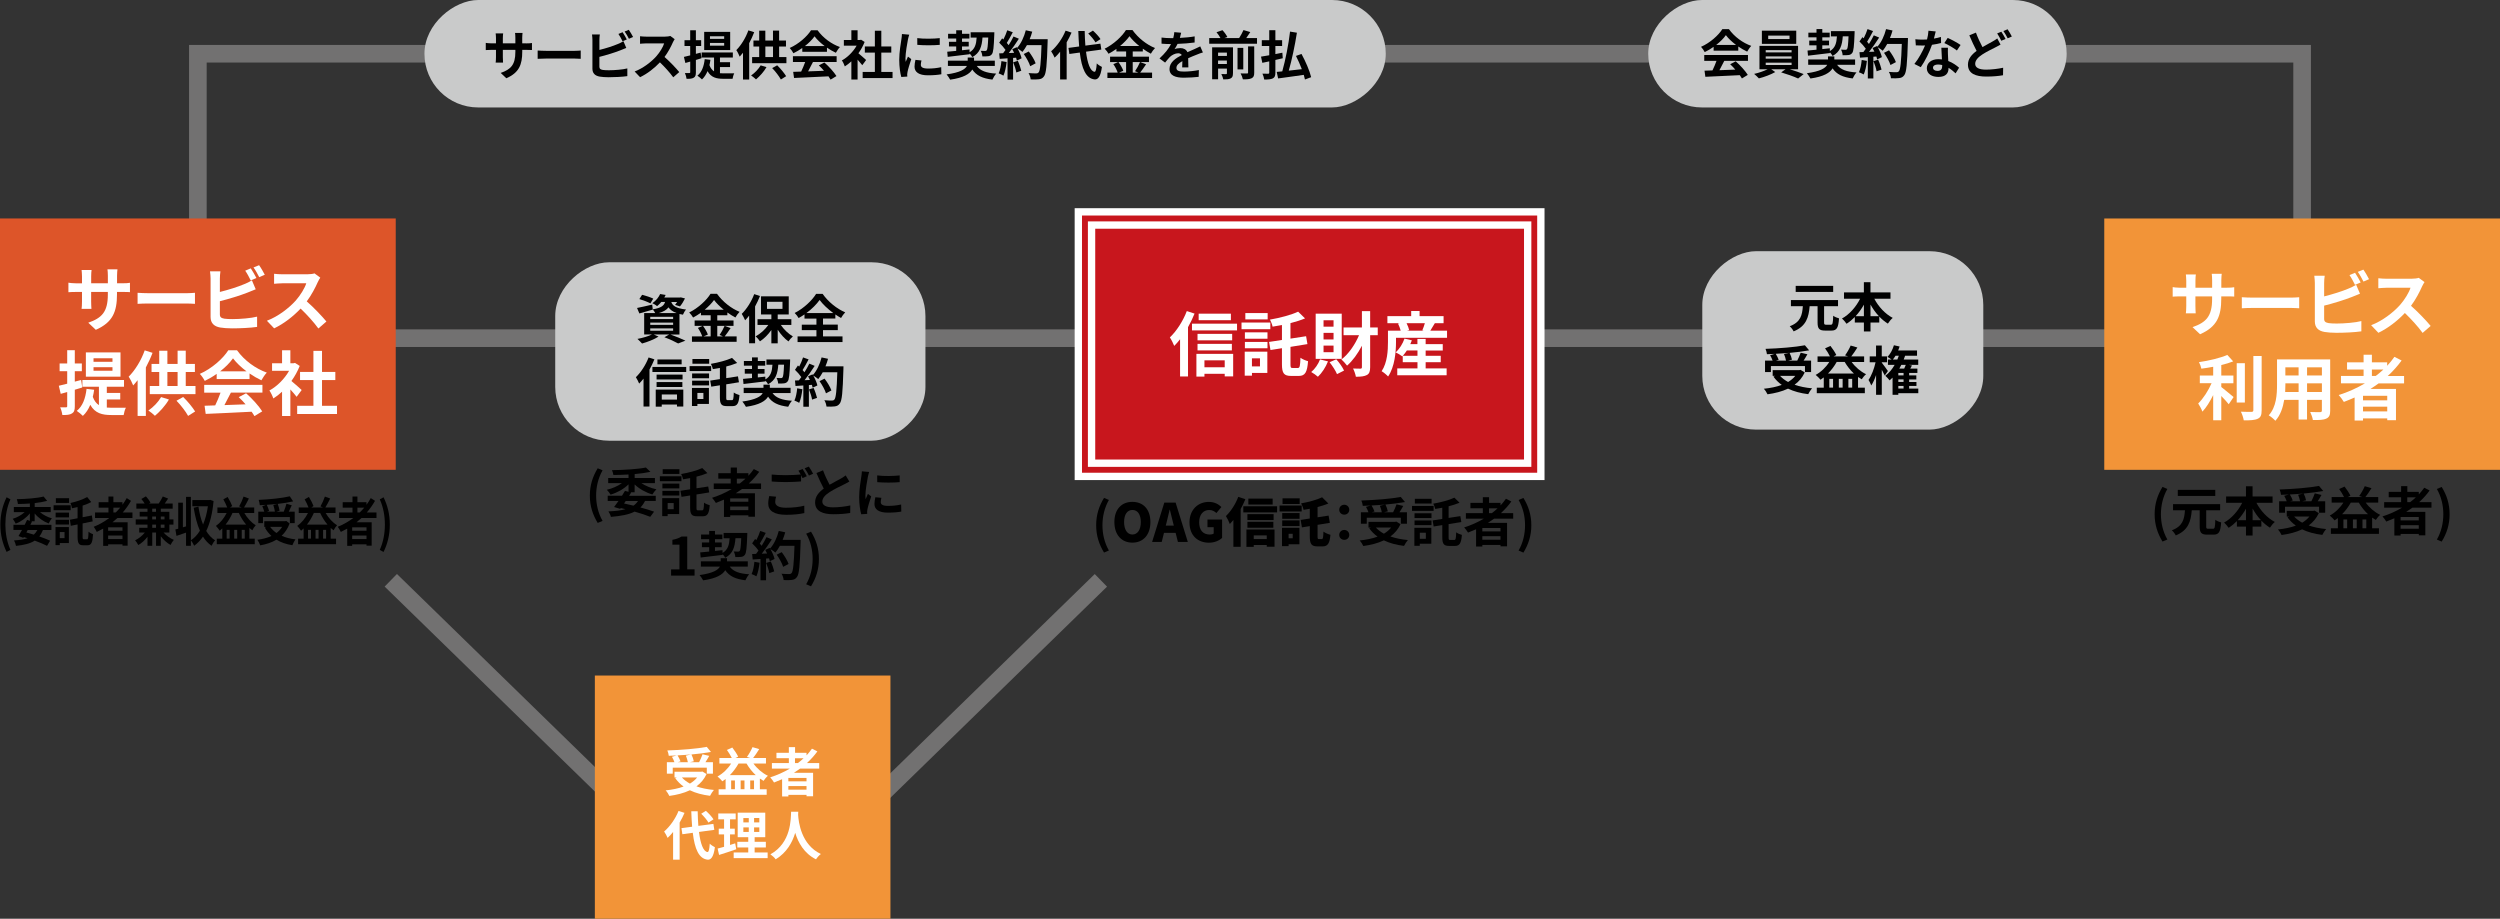 <?xml version="1.0" encoding="UTF-8"?><svg id="_レイヤー_2" xmlns="http://www.w3.org/2000/svg" viewBox="0 0 852.22 313.18"><rect x="0" y="0" width="852.22" height="313.18" fill="#333333" stroke="none"/><defs><style>.cls-1{fill:#727171;}.cls-2{fill:#dd5529;}.cls-3{fill:#c9caca;}.cls-4{fill:#fff;}.cls-5{fill:#f29438;}.cls-6{fill:#c8161d;}</style></defs><g id="_レイヤー_2-2"><rect class="cls-1" x="170.79" y="180.7" width="6" height="113.31" transform="translate(-117.49 196.12) rotate(-45.73)"/><rect class="cls-1" x="278.05" y="234.36" width="113.31" height="6" transform="translate(-70.66 300.98) rotate(-44.26)"/><path class="cls-1" d="M787.77,118.28H64.45V15.32h723.31v102.96ZM70.45,112.28h711.31V21.32H70.45v90.96Z"/><rect class="cls-6" x="369.85" y="74.47" width="153.17" height="85.68"/><path class="cls-4" d="M526.51,163.65h-160.17v-92.68h160.17v92.68ZM373.35,156.65h146.17v-78.68h-146.17v78.68Z"/><path class="cls-6" d="M524.01,161.15h-155.17v-87.68h155.17v87.68ZM370.85,159.15h151.17v-83.68h-151.17v83.68Z"/><rect class="cls-3" x="221.96" y="56.73" width="60.82" height="126.2" rx="18.32" ry="18.32" transform="translate(372.2 -132.55) rotate(90)"/><rect class="cls-3" x="290.23" y="-145.53" width="36.63" height="327.7" rx="18.32" ry="18.32" transform="translate(326.86 -290.23) rotate(90)"/><rect class="cls-3" x="614.87" y="-53" width="36.63" height="142.64" rx="18.32" ry="18.32" transform="translate(651.5 -614.87) rotate(90)"/><rect class="cls-5" x="211.71" y="221.35" width="82.91" height="100.76" transform="translate(524.89 18.56) rotate(90)"/><rect class="cls-2" x="24.61" y="49.86" width="85.68" height="134.9" transform="translate(184.76 49.86) rotate(90)"/><rect class="cls-3" x="597.77" y="68.15" width="60.82" height="95.79" rx="18.32" ry="18.32" transform="translate(744.23 -512.14) rotate(90)"/><rect class="cls-5" x="741.93" y="49.86" width="85.68" height="134.9" transform="translate(902.08 -667.45) rotate(90)"/><path class="cls-4" d="M407.21,106.9c-.62,1.54-1.37,3.12-2.23,4.63v16.8h-2.71v-12.67c-.65.84-1.32,1.58-1.99,2.26-.26-.67-1.01-2.23-1.49-2.9,2.28-2.16,4.49-5.57,5.78-8.98l2.64.86ZM421.69,110.33v2.3h-15.36v-2.3h15.36ZM407.84,120.63h12.53v7.68h-2.88v-.89h-6.91v.96h-2.74v-7.75ZM420.03,116.02h-11.81v-2.21h11.81v2.21ZM408.22,117.22h11.71v2.23h-11.71v-2.23ZM419.6,109.16h-10.99v-2.23h10.99v2.23ZM410.58,122.84v2.35h6.91v-2.35h-6.91Z"/><path class="cls-4" d="M433.04,112.21h-9.82v-2.26h9.82v2.26ZM432.01,127.13h-5.23v.94h-2.47v-8.18h7.71v7.25ZM424.37,113.29h7.7v2.18h-7.7v-2.18ZM424.37,116.57h7.7v2.14h-7.7v-2.14ZM432.13,108.89h-7.61v-2.16h7.61v2.16ZM426.77,122.14v2.76h2.74v-2.76h-2.74ZM442.47,125.43c.6,0,.74-.67.84-3.48.65.5,1.82.98,2.59,1.18-.29,3.72-.98,5.02-3.14,5.02h-2.62c-2.45,0-3.14-.89-3.14-3.98v-5.47l-3.91.62-.48-2.76,4.39-.67v-5.09c-1.08.22-2.16.38-3.19.55-.12-.67-.55-1.78-.89-2.4,3.48-.6,7.27-1.61,9.6-2.71l2.35,2.3c-1.49.62-3.19,1.15-4.97,1.61v5.28l5.33-.82.46,2.69-5.78.94v5.93c0,1.1.1,1.27.72,1.27h1.85Z"/><path class="cls-4" d="M452.69,123.2c-.77,1.99-2.11,4.01-3.43,5.23-.5-.48-1.63-1.25-2.28-1.61,1.27-1.06,2.4-2.69,3-4.3l2.71.67ZM457.38,122.34h-8.88v-15.41h8.88v15.41ZM454.59,109.18h-3.41v2.18h3.41v-2.18ZM454.59,113.48h-3.41v2.23h3.41v-2.23ZM454.59,117.82h-3.41v2.23h3.41v-2.23ZM455.53,122.48c1.06,1.18,2.14,2.74,2.64,3.84l-2.4,1.22c-.46-1.13-1.54-2.81-2.54-4.06l2.3-1.01ZM469.66,114.27h-2.59v10.9c0,1.44-.29,2.21-1.1,2.66-.84.46-2.02.6-3.77.6-.12-.79-.55-2.04-.96-2.81,1.1.05,2.16.05,2.52.05.36-.02.5-.14.5-.5v-7.32c-1.42,2.74-3.17,5.14-5.06,6.79-.48-.65-1.34-1.61-1.94-2.09,2.4-1.8,4.63-5.02,6.02-8.28h-5.28v-2.64h6.26v-5.57h2.81v5.57h2.59v2.64Z"/><path class="cls-4" d="M493.28,112.71v2.45h-17.4v1.44c0,3.36-.43,8.45-2.69,11.74-.43-.5-1.63-1.49-2.21-1.8,1.97-2.93,2.16-7.1,2.16-9.96v-3.86h4.34c-.19-.74-.53-1.66-.91-2.4l.53-.14h-4.15v-2.42h8.11v-1.75h2.86v1.75h8.18v2.42h-2.98c-.55.91-1.08,1.82-1.54,2.54h5.69ZM486.01,125.58h7.13v2.35h-16.83v-2.35h6.89v-2.11h-5.02v-2.16l-.17.17c-.53-.43-1.61-1.08-2.26-1.37,1.32-1.15,2.42-2.93,3.02-4.68l2.52.58c-.14.43-.34.86-.53,1.3h2.42v-1.78h2.81v1.78h5.83v2.18h-5.83v1.8h5.14v2.18h-5.14v2.11ZM483.2,121.28v-1.8h-3.62c-.43.67-.91,1.3-1.37,1.8h4.99ZM479.48,110.17c.41.79.74,1.7.89,2.35l-.72.19h5.64l-.43-.12c.31-.7.62-1.61.86-2.42h-6.24Z"/><path d="M179.36,14.79c.95,0,1.49-.04,1.98-.13v2.39c-.4-.04-1.03-.05-1.98-.05h-1.33v.59c0,4.47-1.08,7.18-5.42,9.09l-1.93-1.82c3.47-1.21,5-2.77,5-7.18v-.68h-4.27v2.45c0,.79.05,1.53.07,1.89h-2.52c.05-.36.11-1.08.11-1.89v-2.45h-1.53c-.9,0-1.55.04-1.95.07v-2.45c.32.05,1.04.16,1.95.16h1.53v-1.78c0-.68-.07-1.28-.11-1.62h2.56c-.05.34-.11.92-.11,1.64v1.76h4.27v-1.89c0-.72-.05-1.31-.11-1.67h2.56c-.04.36-.11.96-.11,1.67v1.89h1.33Z"/><path d="M183.28,17.22c.65.05,1.96.11,2.9.11h9.67c.83,0,1.64-.07,2.11-.11v2.83c-.43-.02-1.35-.09-2.11-.09h-9.67c-1.03,0-2.23.04-2.9.09v-2.83Z"/><path d="M204.32,22.71c0,.77.36.97,1.17,1.13.54.07,1.28.11,2.09.11,1.87,0,4.79-.23,6.27-.63v2.63c-1.69.25-4.43.38-6.41.38-1.17,0-2.25-.09-3.02-.22-1.57-.27-2.47-1.13-2.47-2.68v-9.81c0-.4-.05-1.31-.14-1.87h2.66c-.09.56-.14,1.37-.14,1.87v3.4c2.12-.52,4.63-1.31,6.23-2,.65-.25,1.26-.54,1.96-.97l.97,2.29c-.7.29-1.51.63-2.11.85-1.82.72-4.72,1.62-7.06,2.2v3.33ZM212.21,14.05c-.36-.74-.92-1.8-1.4-2.48l1.42-.59c.45.67,1.1,1.8,1.44,2.47l-1.46.61ZM214.35,10.16c.49.67,1.13,1.82,1.46,2.45l-1.42.61c-.38-.76-.95-1.8-1.46-2.48l1.42-.58Z"/><path d="M229.99,13.35c-.14.2-.47.76-.63,1.12-.61,1.4-1.62,3.33-2.83,4.95,1.78,1.55,3.96,3.85,5.02,5.15l-2.05,1.78c-1.17-1.62-2.84-3.46-4.54-5.1-1.91,2.02-4.3,3.89-6.77,5.06l-1.85-1.94c2.9-1.1,5.69-3.28,7.38-5.17,1.19-1.35,2.29-3.13,2.68-4.41h-6.1c-.76,0-1.75.11-2.12.13v-2.56c.49.07,1.58.13,2.12.13h6.34c.79,0,1.51-.11,1.87-.23l1.48,1.1Z"/><path d="M237.22,20.42v4.2c0,.99-.16,1.51-.7,1.84-.54.36-1.33.43-2.48.41-.05-.52-.29-1.4-.56-1.96.67.02,1.28.02,1.5,0,.22,0,.31-.07.31-.31v-3.6c-.59.16-1.13.32-1.66.47l-.49-2.07c.61-.13,1.33-.32,2.14-.52v-3.19h-1.94v-1.98h1.94v-3.4h1.94v3.4h1.8v1.98h-1.8v2.67l1.62-.43.29,1.93-1.91.58ZM245.42,24.96c.41.04.81.05,1.26.05.61,0,2.84,0,3.62-.02-.25.43-.5,1.33-.58,1.87h-3.13c-2.36,0-4.18-.43-5.4-2.61-.47,1.13-1.1,2.09-1.89,2.83-.32-.34-1.13-1.01-1.57-1.28,1.5-1.19,2.23-3.19,2.5-5.64l1.95.23c-.09.65-.2,1.26-.34,1.82.4,1.04.92,1.69,1.57,2.11v-4.7h-4.23v-1.73h10.64v1.73h-4.39v1.58h3.44v1.67h-3.44v2.07ZM248.91,17.07h-8.86v-6.21h8.86v6.21ZM246.86,12.36h-4.84v.9h4.84v-.9ZM246.86,14.64h-4.84v.92h4.84v-.92Z"/><path d="M257.1,10.97c-.47,1.24-1.06,2.52-1.71,3.75v12.39h-2.11v-9.13c-.38.49-.76.92-1.13,1.33-.2-.54-.77-1.71-1.15-2.23,1.62-1.62,3.21-4.16,4.11-6.73l2,.63ZM261.29,22.89c-.9,1.57-2.34,3.15-3.58,4.18-.4-.4-1.21-1.06-1.67-1.35,1.26-.85,2.52-2.16,3.26-3.44l2,.61ZM268.08,19.45v2.09h-11.69v-2.09h2.41v-3.58h-1.96v-2.05h1.96v-3.37h2.09v3.37h2.61v-3.38h2.09v3.38h2.34v2.05h-2.34v3.58h2.49ZM260.9,19.45h2.61v-3.58h-2.61v3.58ZM264.93,22.26c1.17,1.13,2.41,2.66,3.06,3.71l-1.8,1.13c-.58-1.08-1.84-2.74-2.97-3.89l1.71-.95Z"/><path d="M273.5,16.35c-.95.68-2,1.3-3.04,1.8-.25-.52-.81-1.33-1.26-1.8,3.08-1.35,5.92-3.91,7.27-6.03h2.23c1.91,2.65,4.77,4.7,7.62,5.71-.54.56-1.01,1.33-1.39,1.96-.99-.47-2.04-1.06-3.03-1.75v1.42h-8.41v-1.31ZM270.31,19.16h14.89v1.98h-8.07c-.52,1.06-1.12,2.18-1.66,3.19,1.73-.05,3.58-.13,5.42-.2-.56-.65-1.17-1.3-1.76-1.84l1.89-.99c1.6,1.41,3.28,3.28,4.12,4.63l-2,1.21c-.18-.34-.43-.72-.72-1.12-4.23.23-8.68.41-11.74.56l-.29-2.09,2.72-.09c.49-1.01.99-2.2,1.37-3.26h-4.18v-1.98ZM281.13,15.71c-1.39-1.04-2.63-2.21-3.46-3.33-.77,1.1-1.93,2.27-3.29,3.33h6.75Z"/><path d="M293.94,22.22c-.38-.5-.99-1.22-1.6-1.89v6.79h-2.12v-6.21c-.72.67-1.48,1.26-2.23,1.73-.18-.58-.68-1.62-1.01-2.04,1.96-1.06,3.85-2.95,5.04-5.04h-4.36v-1.93h2.56v-3.31h2.12v3.31h.81l.38-.09,1.21.77c-.54,1.37-1.26,2.66-2.12,3.85.86.7,2.25,1.95,2.63,2.3l-1.3,1.75ZM304.26,24.51v2.09h-10.19v-2.09h4.16v-6.59h-3.42v-2.07h3.42v-5.38h2.2v5.38h3.4v2.07h-3.4v6.59h3.83Z"/><path d="M309.95,11.82c-.14.36-.36,1.26-.43,1.58-.25,1.19-.86,4.75-.86,6.54,0,.34.02.77.07,1.15.25-.63.54-1.22.79-1.8l1.12.86c-.5,1.5-1.1,3.42-1.28,4.38-.05.25-.11.65-.11.83.02.2.02.49.04.74l-2.05.14c-.36-1.24-.7-3.42-.7-5.83,0-2.68.54-5.69.74-7.06.07-.5.18-1.19.18-1.75l2.5.22ZM314.12,20.62c-.14.58-.22,1.01-.22,1.49,0,.79.68,1.26,2.48,1.26,1.6,0,2.92-.14,4.47-.47l.05,2.41c-1.15.22-2.59.36-4.61.36-3.08,0-4.54-1.12-4.54-2.94,0-.74.13-1.49.31-2.32l2.05.2ZM320.35,12.99v2.3c-2.2.2-5.42.2-7.65,0l-.02-2.3c2.2.31,5.74.23,7.67,0Z"/><path d="M332.97,22.48c1.19,1.66,3.28,2.41,6.63,2.61-.47.5-1.01,1.42-1.3,2.05-3.42-.41-5.49-1.42-6.86-3.44-.88,1.48-2.95,2.81-7.54,3.46-.27-.52-.81-1.31-1.22-1.8,4.61-.63,6.34-1.75,6.93-2.88h-6.48v-1.8h6.75v-1.06h2.16v1.06h7.08v1.8h-6.14ZM322.9,17.63c.86-.07,1.91-.18,3.06-.29v-1.49h-2.47v-1.6h2.47v-1.12h-2.77v-1.6h2.77v-1.22h1.98v1.22h2.52v1.6h-2.52v1.12h2.29v1.6h-2.29v1.28c.85-.09,1.71-.18,2.56-.27l.02.96c1.84-1.08,2.27-2.74,2.41-5.01h-2.05v-1.8h8.08s0,.58-.02.81c-.16,4.32-.34,6.05-.81,6.64-.36.47-.74.63-1.26.7-.45.07-1.21.07-2,.07-.02-.59-.25-1.42-.56-1.91.65.05,1.22.05,1.49.05.25,0,.4-.04.56-.22.25-.31.4-1.46.52-4.36h-1.96c-.22,3.04-.88,5.28-3.49,6.68-.16-.36-.54-.86-.9-1.24v.25c-2.65.34-5.44.67-7.47.9l-.16-1.76Z"/><path d="M343.14,21.14c-.18,1.69-.56,3.49-1.08,4.64-.38-.23-1.17-.61-1.64-.77.52-1.06.81-2.67.95-4.18l1.76.31ZM357.14,13.35s0,.72-.02.99c-.23,7.89-.49,10.73-1.24,11.69-.5.68-.97.88-1.73.99-.65.11-1.76.09-2.81.05-.04-.61-.32-1.55-.72-2.16,1.13.11,2.16.11,2.65.11.34,0,.54-.07.76-.31.54-.56.81-3.19,1.01-9.33h-4.97c-.49.88-.99,1.67-1.53,2.32-.36-.32-1.15-.86-1.69-1.19.63,1.13,1.21,2.47,1.4,3.37l-1.62.76c-.05-.29-.14-.61-.25-.97l-1.03.07v7.4h-1.89v-7.26l-2.67.18-.18-1.87,1.33-.05c.27-.34.56-.72.83-1.12-.52-.77-1.4-1.75-2.16-2.47l1.01-1.48c.14.13.29.25.43.38.5-.99,1.03-2.2,1.31-3.13l1.89.67c-.65,1.24-1.39,2.63-2.04,3.64.23.25.45.52.63.76.65-1.01,1.22-2.05,1.66-2.95l1.82.76c-1.01,1.58-2.27,3.42-3.44,4.88l1.82-.07c-.2-.43-.41-.86-.63-1.24l1.51-.67.13.22c1.33-1.42,2.39-3.73,2.97-6l2.2.47c-.23.88-.54,1.75-.88,2.57h6.14ZM346.97,20.73c.49,1.06.95,2.47,1.17,3.39l-1.69.59c-.14-.92-.61-2.38-1.06-3.47l1.58-.5ZM351.19,22.57c-.34-1.13-1.28-2.86-2.2-4.16l1.71-.86c.94,1.24,1.96,2.9,2.34,4.03l-1.85.99Z"/><path d="M365.28,11.11c-.47,1.1-1.03,2.21-1.67,3.31v12.66h-2.23v-9.45c-.61.76-1.22,1.44-1.87,2.02-.2-.5-.81-1.66-1.19-2.18,1.94-1.66,3.83-4.3,4.92-7.02l2.05.67ZM370.21,17.63c.5,4,1.46,6.66,2.9,6.84.41.04.63-.86.77-2.86.4.47,1.35,1.01,1.75,1.22-.45,3.47-1.42,4.3-2.43,4.25-3.04-.29-4.46-3.67-5.11-9.17l-3.55.49-.31-2.07,3.64-.49c-.13-1.62-.23-3.38-.29-5.28h2.18c.04,1.76.11,3.46.23,4.99l5.13-.67.31,2.02-5.22.72ZM373.43,14.45c-.45-.85-1.53-2.11-2.47-3.03l1.6-.99c.95.86,2.07,2.05,2.59,2.9l-1.73,1.12Z"/><path d="M390.68,21.92c-.68.99-1.39,2.09-2.02,2.84h4.07v1.84h-15.23v-1.84h3.51c-.27-.81-.86-2.02-1.49-2.9l1.64-.7h-2.75v-1.84h5.47v-1.78h-3.31v-.88c-.85.61-1.76,1.19-2.68,1.67-.27-.5-.86-1.28-1.33-1.73,3.06-1.49,5.94-4.2,7.27-6.36h2.21c1.94,2.72,4.84,4.99,7.69,6.14-.54.54-1.03,1.26-1.42,1.93-.9-.47-1.84-1.06-2.74-1.71v.94h-3.44v1.78h5.54v1.84h-5.54v3.6h1.96l-1.17-.49c.59-.85,1.31-2.16,1.71-3.12l2.05.76ZM381.26,21.16c.68.92,1.39,2.14,1.66,2.97l-1.48.63h2.43v-3.6h-2.61ZM388.34,15.67c-1.33-1.08-2.52-2.25-3.31-3.33-.77,1.08-1.89,2.25-3.19,3.33h6.5Z"/><path d="M402.99,22.96c.04-.52.05-1.35.07-2.12-1.31.72-2.03,1.42-2.03,2.3,0,.99.85,1.26,2.59,1.26,1.51,0,3.49-.2,5.06-.52l-.07,2.32c-1.19.14-3.37.29-5.04.29-2.79,0-4.9-.67-4.9-2.97s2.16-3.71,4.19-4.75c-.29-.45-.76-.61-1.24-.61-1.01,0-2.11.58-2.79,1.22-.54.54-1.04,1.19-1.66,1.96l-1.91-1.42c1.87-1.73,3.13-3.31,3.92-4.9h-.22c-.72,0-2.03-.04-3.01-.13v-2.09c.9.14,2.23.2,3.13.2h.86c.22-.81.34-1.53.36-2.04l2.34.2c-.09.43-.22,1.04-.43,1.76,1.67-.09,3.48-.23,5.04-.52l-.02,2.09c-1.71.25-3.91.4-5.82.47-.29.63-.65,1.28-1.03,1.8.47-.23,1.42-.36,2.02-.36,1.08,0,1.98.47,2.38,1.39.92-.43,1.67-.74,2.41-1.06.68-.31,1.31-.61,1.96-.92l.9,2.07c-.58.14-1.51.5-2.12.76-.79.31-1.8.7-2.9,1.21.02.99.05,2.3.07,3.12h-2.14Z"/><path d="M428.5,12.97v1.93h-16.29v-1.93h3.83c-.32-.61-.85-1.39-1.35-1.98l2.03-.7c.65.68,1.37,1.66,1.67,2.34l-.99.34h5.01c.54-.83,1.12-1.89,1.48-2.72l2.32.68c-.43.7-.92,1.41-1.37,2.04h3.66ZM420.3,25c0,.92-.18,1.42-.79,1.73-.58.31-1.4.34-2.5.34-.11-.54-.41-1.33-.68-1.82.67.04,1.39.04,1.62.02.22,0,.29-.07.29-.29v-1.6h-3.01v3.64h-2.03v-10.88h7.11v8.86ZM415.23,17.94v1.12h3.01v-1.12h-3.01ZM418.23,21.81v-1.17h-3.01v1.17h3.01ZM423.82,23.66h-1.96v-7.35h1.96v7.35ZM425.44,15.81h2.11v8.95c0,1.06-.2,1.58-.92,1.93-.68.32-1.66.38-2.95.36-.11-.58-.45-1.46-.77-2.02.92.04,1.85.04,2.16.02.29,0,.38-.07.38-.32v-8.91Z"/><path d="M434.76,20.46v4.3c0,1.1-.22,1.62-.85,1.96-.63.32-1.58.4-2.95.4-.07-.56-.34-1.44-.61-2.02.81.04,1.69.04,1.94.04.27-.02.38-.11.38-.4v-3.82c-.85.18-1.64.36-2.36.5l-.45-2.11c.79-.11,1.75-.29,2.81-.47v-3.15h-2.54v-1.98h2.54v-3.42h2.09v3.42h2.3v1.98h-2.3v2.75c.79-.16,1.58-.31,2.38-.47l.14,1.89-2.52.58ZM444.84,27.1c-.09-.47-.23-1.01-.4-1.58-3.12.47-6.37.88-8.75,1.22l-.47-2.23c.56-.05,1.19-.11,1.89-.18,1.06-3.75,2.16-9.2,2.65-13.56l2.34.38c-.67,4.32-1.73,9.29-2.77,12.93,1.42-.14,2.94-.32,4.45-.5-.58-1.53-1.3-3.13-2-4.52l1.89-.67c1.37,2.52,2.79,5.78,3.29,7.92l-2.12.79Z"/><path d="M584.16,15.96c-.95.68-2,1.3-3.04,1.8-.25-.52-.81-1.33-1.26-1.8,3.08-1.35,5.92-3.91,7.27-6.03h2.23c1.91,2.65,4.77,4.7,7.62,5.71-.54.56-1.01,1.33-1.39,1.96-.99-.47-2.04-1.06-3.03-1.75v1.42h-8.41v-1.31ZM580.97,18.76h14.89v1.98h-8.07c-.52,1.06-1.12,2.18-1.66,3.19,1.73-.05,3.58-.13,5.42-.2-.56-.65-1.17-1.3-1.76-1.84l1.89-.99c1.6,1.41,3.28,3.28,4.12,4.63l-2,1.21c-.18-.34-.43-.72-.72-1.12-4.23.23-8.68.41-11.74.56l-.29-2.09,2.72-.09c.49-1.01.99-2.2,1.37-3.26h-4.18v-1.98ZM591.79,15.31c-1.39-1.04-2.63-2.21-3.46-3.33-.77,1.1-1.93,2.27-3.29,3.33h6.75Z"/><path d="M610.1,23.61c1.67.5,3.51,1.15,4.75,1.64l-1.89,1.51c-1.39-.65-3.87-1.53-5.78-2.09l1.49-1.06h-4.88l1.37.95c-1.46.85-3.76,1.71-5.58,2.16-.4-.45-1.13-1.12-1.62-1.53,1.55-.34,3.38-.97,4.61-1.58h-2.79v-7.98h13.16v7.98h-2.84ZM612.32,14.96h-11.72v-4.5h11.72v4.5ZM601.91,17.86h8.82v-.77h-8.82v.77ZM601.91,19.99h8.82v-.77h-8.82v.77ZM601.91,22.15h8.82v-.79h-8.82v.79ZM610.03,12.14h-7.27v1.17h7.27v-1.17Z"/><path d="M626.23,22.08c1.19,1.66,3.28,2.41,6.63,2.61-.47.5-1.01,1.42-1.3,2.05-3.42-.41-5.49-1.42-6.86-3.44-.88,1.48-2.95,2.81-7.54,3.46-.27-.52-.81-1.31-1.22-1.8,4.61-.63,6.34-1.75,6.93-2.88h-6.48v-1.8h6.75v-1.06h2.16v1.06h7.08v1.8h-6.14ZM616.16,17.23c.86-.07,1.91-.18,3.06-.29v-1.49h-2.47v-1.6h2.47v-1.12h-2.77v-1.6h2.77v-1.22h1.98v1.22h2.52v1.6h-2.52v1.12h2.29v1.6h-2.29v1.28c.85-.09,1.71-.18,2.56-.27l.02.96c1.84-1.08,2.27-2.74,2.41-5.01h-2.05v-1.8h8.08s0,.58-.02.81c-.16,4.32-.34,6.05-.81,6.64-.36.47-.74.63-1.26.7-.45.07-1.21.07-2,.07-.02-.59-.25-1.42-.56-1.91.65.05,1.22.05,1.49.05.25,0,.4-.04.56-.22.25-.31.4-1.46.52-4.36h-1.96c-.22,3.04-.88,5.28-3.49,6.68-.16-.36-.54-.86-.9-1.24v.25c-2.65.34-5.44.67-7.47.9l-.16-1.76Z"/><path d="M636.4,20.75c-.18,1.69-.56,3.49-1.08,4.64-.38-.23-1.17-.61-1.64-.77.52-1.06.81-2.67.95-4.18l1.76.31ZM650.4,12.95s0,.72-.02.99c-.23,7.89-.49,10.73-1.24,11.69-.5.68-.97.88-1.73.99-.65.11-1.76.09-2.81.05-.04-.61-.32-1.55-.72-2.16,1.13.11,2.16.11,2.65.11.34,0,.54-.07.76-.31.54-.56.81-3.19,1.01-9.33h-4.97c-.49.88-.99,1.67-1.53,2.32-.36-.32-1.15-.86-1.69-1.19.63,1.13,1.21,2.47,1.4,3.37l-1.62.76c-.05-.29-.14-.61-.25-.97l-1.03.07v7.4h-1.89v-7.26l-2.67.18-.18-1.87,1.33-.05c.27-.34.56-.72.83-1.12-.52-.77-1.4-1.75-2.16-2.47l1.01-1.48c.14.13.29.25.43.38.5-.99,1.03-2.2,1.31-3.13l1.89.67c-.65,1.24-1.39,2.63-2.04,3.64.23.25.45.52.63.76.65-1.01,1.22-2.05,1.66-2.95l1.82.76c-1.01,1.58-2.27,3.42-3.44,4.88l1.82-.07c-.2-.43-.42-.86-.63-1.24l1.51-.67.13.22c1.33-1.42,2.39-3.73,2.97-6l2.2.47c-.23.88-.54,1.75-.88,2.57h6.14ZM640.23,20.33c.49,1.06.95,2.47,1.17,3.39l-1.69.59c-.14-.92-.61-2.38-1.06-3.47l1.58-.5ZM644.44,22.17c-.34-1.13-1.28-2.86-2.2-4.16l1.71-.86c.94,1.24,1.96,2.9,2.34,4.03l-1.86.99Z"/><path d="M661.69,14.66c-.81.22-1.91.45-3.1.61-.85,2.5-2.38,5.6-3.82,7.63l-2.18-1.1c1.44-1.75,2.84-4.38,3.64-6.3-.31.02-.61.02-.92.02-.74,0-1.46-.02-2.23-.05l-.16-2.09c.77.09,1.73.13,2.38.13.52,0,1.06-.02,1.6-.05.25-.99.45-2.07.49-2.99l2.47.25c-.14.58-.36,1.48-.61,2.43.86-.14,1.69-.34,2.39-.56l.05,2.07ZM664.03,16.26c-.05.76-.02,1.49,0,2.29.02.5.05,1.37.11,2.25,1.53.58,2.79,1.48,3.69,2.29l-1.19,1.91c-.63-.58-1.44-1.3-2.41-1.89v.16c0,1.66-.9,2.95-3.44,2.95-2.21,0-3.96-.99-3.96-2.95,0-1.75,1.46-3.1,3.94-3.1.41,0,.83.04,1.21.07-.05-1.33-.14-2.9-.2-3.98h2.25ZM662.07,22.17c-.47-.11-.94-.18-1.44-.18-1.03,0-1.69.43-1.69,1.06,0,.67.56,1.12,1.53,1.12,1.21,0,1.6-.7,1.6-1.66v-.34ZM667.09,17.22c-1.03-.83-3.06-2-4.29-2.54l1.15-1.76c1.28.56,3.49,1.76,4.39,2.41l-1.26,1.89Z"/><path d="M681.96,15.2c-.54.32-1.1.63-1.76.95-1.1.58-2.77,1.33-4.41,2.39-1.48.97-2.47,2-2.47,3.24s1.22,1.96,3.71,1.96c1.82,0,4.23-.29,5.82-.65l-.04,2.56c-1.51.27-3.4.45-5.73.45-3.55,0-6.23-.99-6.23-4.07,0-1.96,1.24-3.42,2.95-4.68-.81-1.51-1.67-3.42-2.48-5.31l2.25-.92c.68,1.85,1.51,3.57,2.23,4.93,1.31-.77,2.57-1.4,3.4-1.89.67-.38,1.17-.68,1.64-1.06l1.12,2.09ZM682.23,10.81c.45.65,1.1,1.8,1.44,2.47l-1.46.61c-.36-.74-.92-1.8-1.4-2.5l1.42-.58ZM684.37,9.98c.47.68,1.13,1.84,1.44,2.47l-1.42.61c-.38-.76-.96-1.8-1.46-2.49l1.44-.59Z"/><path class="cls-4" d="M41.66,96.57c1.27,0,1.99-.05,2.64-.17v3.19c-.53-.05-1.37-.07-2.64-.07h-1.78v.79c0,5.95-1.44,9.58-7.22,12.12l-2.57-2.42c4.63-1.61,6.67-3.7,6.67-9.58v-.91h-5.69v3.26c0,1.06.07,2.04.1,2.52h-3.36c.07-.48.14-1.44.14-2.52v-3.26h-2.04c-1.2,0-2.06.05-2.59.1v-3.26c.43.07,1.39.22,2.59.22h2.04v-2.38c0-.91-.1-1.7-.14-2.16h3.41c-.07.46-.14,1.22-.14,2.18v2.35h5.69v-2.52c0-.96-.07-1.75-.14-2.23h3.41c-.05.48-.14,1.27-.14,2.23v2.52h1.78Z"/><path class="cls-4" d="M46.9,99.81c.86.07,2.62.14,3.86.14h12.89c1.1,0,2.18-.1,2.81-.14v3.77c-.58-.02-1.8-.12-2.81-.12h-12.89c-1.37,0-2.98.05-3.86.12v-3.77Z"/><path class="cls-4" d="M74.95,107.13c0,1.03.48,1.3,1.56,1.51.72.1,1.7.14,2.78.14,2.5,0,6.38-.31,8.35-.84v3.5c-2.26.34-5.91.5-8.54.5-1.56,0-3-.12-4.03-.29-2.09-.36-3.29-1.51-3.29-3.58v-13.08c0-.53-.07-1.75-.19-2.5h3.55c-.12.74-.19,1.82-.19,2.5v4.54c2.83-.7,6.17-1.75,8.3-2.66.86-.34,1.68-.72,2.62-1.3l1.3,3.05c-.94.38-2.02.84-2.81,1.13-2.42.96-6.29,2.16-9.41,2.93v4.44ZM85.46,95.58c-.48-.98-1.22-2.4-1.87-3.31l1.9-.79c.6.89,1.46,2.4,1.92,3.29l-1.94.82ZM88.32,90.4c.65.89,1.51,2.42,1.94,3.26l-1.9.82c-.5-1.01-1.27-2.4-1.94-3.31l1.9-.77Z"/><path class="cls-4" d="M109.18,94.65c-.19.26-.62,1.01-.84,1.49-.82,1.87-2.16,4.44-3.77,6.6,2.38,2.06,5.28,5.14,6.7,6.86l-2.74,2.38c-1.56-2.16-3.79-4.61-6.05-6.79-2.54,2.69-5.74,5.18-9.03,6.74l-2.47-2.59c3.86-1.46,7.58-4.37,9.84-6.89,1.58-1.8,3.05-4.18,3.58-5.88h-8.14c-1.01,0-2.33.14-2.83.17v-3.41c.65.1,2.11.17,2.83.17h8.45c1.06,0,2.02-.14,2.5-.31l1.97,1.46Z"/><path class="cls-4" d="M25.5,132.88v5.59c0,1.32-.22,2.02-.94,2.45-.72.48-1.78.58-3.31.55-.07-.7-.38-1.87-.74-2.62.89.02,1.7.02,1.99,0,.29,0,.41-.1.41-.41v-4.8c-.79.22-1.51.43-2.21.62l-.65-2.76c.82-.17,1.78-.43,2.86-.7v-4.25h-2.59v-2.64h2.59v-4.54h2.59v4.54h2.4v2.64h-2.4v3.55l2.16-.58.38,2.57-2.54.77ZM36.42,138.93c.55.05,1.08.07,1.68.07.82,0,3.79,0,4.82-.02-.34.58-.67,1.78-.77,2.5h-4.18c-3.14,0-5.57-.58-7.2-3.48-.62,1.51-1.46,2.78-2.52,3.77-.43-.46-1.51-1.34-2.09-1.7,1.99-1.58,2.98-4.25,3.34-7.51l2.59.31c-.12.86-.26,1.68-.46,2.42.53,1.39,1.22,2.26,2.09,2.81v-6.26h-5.64v-2.3h14.19v2.3h-5.86v2.11h4.58v2.23h-4.58v2.76ZM41.08,128.41h-11.81v-8.28h11.81v8.28ZM38.34,122.13h-6.46v1.2h6.46v-1.2ZM38.34,125.17h-6.46v1.22h6.46v-1.22Z"/><path class="cls-4" d="M52,120.28c-.62,1.66-1.42,3.36-2.28,4.99v16.51h-2.81v-12.17c-.5.65-1.01,1.22-1.51,1.78-.26-.72-1.03-2.28-1.54-2.98,2.16-2.16,4.27-5.54,5.47-8.98l2.66.84ZM57.59,136.17c-1.2,2.09-3.12,4.2-4.78,5.57-.53-.53-1.61-1.42-2.23-1.8,1.68-1.13,3.36-2.88,4.34-4.58l2.67.82ZM66.64,131.58v2.78h-15.58v-2.78h3.22v-4.78h-2.62v-2.74h2.62v-4.49h2.78v4.49h3.48v-4.51h2.78v4.51h3.12v2.74h-3.12v4.78h3.31ZM57.06,131.58h3.48v-4.78h-3.48v4.78ZM62.44,135.33c1.56,1.51,3.22,3.55,4.08,4.94l-2.4,1.51c-.77-1.44-2.45-3.65-3.96-5.18l2.28-1.27Z"/><path class="cls-4" d="M73.86,127.45c-1.27.91-2.66,1.73-4.06,2.4-.34-.7-1.08-1.78-1.68-2.4,4.1-1.8,7.9-5.21,9.7-8.04h2.98c2.54,3.53,6.36,6.26,10.15,7.61-.72.74-1.34,1.78-1.85,2.62-1.32-.62-2.71-1.42-4.03-2.33v1.9h-11.21v-1.75ZM69.61,131.2h19.85v2.64h-10.75c-.7,1.42-1.49,2.9-2.21,4.25,2.3-.07,4.78-.17,7.22-.26-.74-.86-1.56-1.73-2.35-2.45l2.52-1.32c2.14,1.87,4.37,4.37,5.5,6.17l-2.66,1.61c-.24-.46-.58-.96-.96-1.49-5.64.31-11.57.55-15.65.74l-.38-2.78,3.62-.12c.65-1.34,1.32-2.93,1.82-4.34h-5.57v-2.64ZM84.04,126.59c-1.85-1.39-3.5-2.95-4.61-4.44-1.03,1.46-2.57,3.02-4.39,4.44h9Z"/><path class="cls-4" d="M101.12,135.28c-.5-.67-1.32-1.63-2.14-2.52v9.05h-2.83v-8.28c-.96.89-1.97,1.68-2.98,2.3-.24-.77-.91-2.16-1.34-2.71,2.62-1.42,5.14-3.94,6.72-6.72h-5.81v-2.57h3.41v-4.42h2.83v4.42h1.08l.5-.12,1.61,1.03c-.72,1.82-1.68,3.55-2.83,5.14,1.15.94,3,2.59,3.5,3.07l-1.73,2.33ZM114.88,138.33v2.79h-13.58v-2.79h5.54v-8.78h-4.56v-2.76h4.56v-7.18h2.93v7.18h4.54v2.76h-4.54v8.78h5.11Z"/><path d="M.13,178.82c0-3.58.78-6.54,2.12-9.31l1.31.7c-1.19,2.63-1.73,5.67-1.73,8.61s.54,6,1.73,8.62l-1.31.7c-1.34-2.79-2.12-5.71-2.12-9.33Z"/><path d="M11.85,177.69h-1.21l.27.09c-.17.36-.36.74-.55,1.12h7.17v1.76h-2.89c-.34.86-.74,1.6-1.24,2.21,1.42.49,2.7.99,3.68,1.44l-1.04,1.76c-1.1-.56-2.56-1.19-4.21-1.78-1.56,1.03-3.65,1.49-6.38,1.8-.11-.63-.4-1.39-.67-1.87,1.85-.11,3.37-.32,4.61-.76-.41-.13-.84-.25-1.28-.38l-.16.27-1.64-.63c.36-.58.77-1.3,1.19-2.07h-2.92v-1.76h3.84c.28-.58.57-1.15.81-1.67l.95.32v-2.54c-1.27,1.58-3.03,2.83-4.83,3.51-.23-.49-.67-1.26-1.01-1.66,1.46-.43,2.96-1.26,4.07-2.27h-3.7v-1.75h5.47v-1.19c-1.39.11-2.79.16-4.08.16-.04-.47-.21-1.21-.37-1.64,3.21-.05,7.01-.34,9.13-.9l1.22,1.48c-1.24.34-2.7.58-4.25.76v1.33h5.46v1.75h-3.66c1.11.94,2.59,1.71,4.05,2.11-.36.41-.84,1.24-1.08,1.76-1.76-.65-3.5-1.87-4.78-3.42v2.65ZM9.45,180.66l-.46.85c.85.23,1.71.49,2.54.74.48-.43.88-.95,1.21-1.58h-3.3Z"/><path d="M24.09,173.92h-5.82v-1.69h5.82v1.69ZM23.48,185.12h-3.1v.7h-1.46v-6.14h4.56v5.44ZM18.96,174.73h4.56v1.64h-4.56v-1.64ZM18.96,177.2h4.56v1.6h-4.56v-1.6ZM23.55,171.44h-4.51v-1.62h4.51v1.62ZM20.38,181.38v2.07h1.62v-2.07h-1.62ZM29.68,183.84c.36,0,.44-.5.5-2.61.38.38,1.08.74,1.54.88-.17,2.79-.58,3.76-1.86,3.76h-1.55c-1.45,0-1.86-.67-1.86-2.99v-4.11l-2.32.47-.29-2.07,2.6-.5v-3.82c-.64.16-1.28.29-1.89.41-.07-.5-.33-1.33-.53-1.8,2.06-.45,4.31-1.21,5.69-2.04l1.39,1.73c-.88.47-1.89.86-2.94,1.21v3.96l3.16-.61.27,2.02-3.43.7v4.45c0,.83.06.95.43.95h1.1Z"/><path d="M40.03,176.59c-.55.5-1.1.97-1.68,1.44h5.16v7.99h-1.76v-.47h-4.89v.54h-1.69v-5.89c-.71.4-1.45.79-2.18,1.13-.21-.47-.71-1.33-1.04-1.76,1.86-.74,3.66-1.76,5.29-2.99h-4.84v-1.89h4.57v-1.64h-3.34v-1.85h3.34v-1.94h1.68v1.94h3.09v.88c.54-.74,1.02-1.49,1.46-2.29l1.45.94c-.81,1.42-1.76,2.75-2.8,3.96h3.3v1.89h-5.12ZM41.75,179.77h-4.89v1.15h4.89v-1.15ZM41.75,183.77v-1.22h-4.89v1.22h4.89ZM38.65,174.7h.78c.54-.52,1.05-1.06,1.54-1.64h-2.32v1.64Z"/><path d="M55.76,181.54c.94,1.04,2.23,1.98,3.5,2.5-.38.4-.87,1.19-1.12,1.73-1.19-.65-2.38-1.71-3.33-2.97v3.26h-1.62v-4.52h-1.29v4.52h-1.62v-3.08c-.9,1.19-2.03,2.2-3.14,2.83-.24-.49-.73-1.24-1.08-1.62,1.19-.56,2.43-1.55,3.31-2.65h-1.91v-1.62h2.82v-1.08h-4.02v-1.78h4.02v-.99h-2.67v-1.6h2.67v-1.06h-3.8v-1.76h2.83c-.31-.52-.73-1.1-1.12-1.55l1.55-.9c.58.61,1.25,1.51,1.55,2.16l-.48.29h3.3c.5-.72,1.05-1.67,1.38-2.41l1.82.72c-.38.61-.77,1.17-1.15,1.69h2.7v1.76h-4.04v1.06h2.92v2.59h1.39v1.78h-1.39v2.7h-1.96ZM51.89,174.46h1.29v-1.06h-1.29v1.06ZM51.89,177.06h1.29v-.99h-1.29v.99ZM53.19,179.92v-1.08h-1.29v1.08h1.29ZM54.81,176.07v.99h1.27v-.99h-1.27ZM56.07,178.84h-1.27v1.08h1.27v-1.08Z"/><path d="M72.8,170.81c-.38,4.21-1.24,7.58-2.5,10.19.81,1.35,1.81,2.45,3.03,3.19-.4.41-.95,1.28-1.21,1.87-1.17-.81-2.13-1.85-2.93-3.13-.87,1.26-1.86,2.3-3,3.11-.26-.54-.72-1.4-1.12-1.82v1.84h-1.65v-4.5c-1.14.41-2.29.79-3.26,1.12l-.38-2.2c.3-.07.62-.16.98-.25v-8.88h1.58v8.41l1.08-.32v-10.07h1.65v14.8c1.17-.74,2.2-1.85,3.07-3.26-.97-2.2-1.63-4.84-2.12-7.83l1.62-.38c.34,2.23.85,4.32,1.58,6.1.75-1.78,1.32-3.87,1.65-6.23h-5.3v-2.11h5.8l.28-.07,1.15.41Z"/><path d="M83.28,174.86c.98,1.73,2.42,3.29,3.9,4.18-.4.4-.91,1.19-1.17,1.73-.34-.23-.67-.5-1-.79v3.64h1.83v1.89h-12.94v-1.89h1.88v-3.49c-.29.29-.57.54-.87.79-.27-.43-.92-1.26-1.31-1.64,1.45-1.01,2.76-2.58,3.67-4.41h-3.16v-1.89h3.34c-.33-.85-.84-1.94-1.32-2.75l1.45-.83c.61.97,1.27,2.25,1.58,3.11l-.74.47h3.95l-.85-.36c.54-.92,1.17-2.32,1.51-3.35l1.81.67c-.54,1.1-1.14,2.23-1.65,3.04h3.47v1.89h-3.38ZM83.9,178.82c-.97-1.13-1.82-2.5-2.49-3.96h-2.15c-.64,1.46-1.45,2.81-2.35,3.96h6.98ZM78.28,180.62h-1.01v2.99h1.01v-2.99ZM80.86,180.62h-1.02v2.99h1.02v-2.99ZM83.43,183.61v-2.99h-1.02v2.99h1.02Z"/><path d="M98.73,178.44c-.64,1.76-1.58,3.13-2.73,4.2,1.37.61,2.96,1.03,4.71,1.22-.36.49-.81,1.42-1.04,2-2.06-.32-3.9-.94-5.43-1.89-1.63.99-3.53,1.58-5.53,1.93-.17-.5-.64-1.46-1-1.89,1.78-.23,3.43-.65,4.83-1.31-.87-.77-1.62-1.73-2.25-2.83l.47-.25h-.67v-1.96h7.18l.31-.09,1.14.88ZM89.63,178.32h-1.58v-3.91h2.03c-.14-.56-.41-1.28-.67-1.85l1.27-.45c-.71.05-1.44.09-2.12.11-.03-.54-.23-1.35-.38-1.82,3.74-.16,8.02-.59,10.61-1.22l1.14,1.73c-1.54.36-3.37.65-5.26.86.28.72.55,1.67.64,2.32l-1.05.32h2.47c.34-.83.71-1.89.92-2.7l1.81.54c-.33.76-.7,1.5-1.02,2.16h2.02v3.91h-1.65v-2.05h-9.17v2.05ZM94.57,171.76c-1.19.14-2.43.25-3.64.32.33.67.65,1.48.8,2.05l-.74.27h2.72c-.09-.63-.3-1.53-.54-2.23l1.41-.41ZM92.09,179.61c.58.81,1.31,1.5,2.16,2.09.75-.58,1.42-1.26,1.93-2.09h-4.1Z"/><path d="M111,174.86c.98,1.73,2.42,3.29,3.9,4.18-.4.4-.91,1.19-1.17,1.73-.34-.23-.67-.5-1-.79v3.64h1.83v1.89h-12.94v-1.89h1.88v-3.49c-.29.29-.57.54-.87.79-.27-.43-.92-1.26-1.31-1.64,1.45-1.01,2.76-2.58,3.67-4.41h-3.16v-1.89h3.34c-.33-.85-.84-1.94-1.32-2.75l1.45-.83c.61.97,1.27,2.25,1.58,3.11l-.74.47h3.95l-.85-.36c.54-.92,1.17-2.32,1.51-3.35l1.81.67c-.54,1.1-1.14,2.23-1.65,3.04h3.47v1.89h-3.38ZM111.63,178.82c-.97-1.13-1.82-2.5-2.49-3.96h-2.15c-.64,1.46-1.45,2.81-2.35,3.96h6.98ZM106.01,180.62h-1.01v2.99h1.01v-2.99ZM108.59,180.62h-1.02v2.99h1.02v-2.99ZM111.16,183.61v-2.99h-1.02v2.99h1.02Z"/><path d="M123.22,176.59c-.55.5-1.1.97-1.68,1.44h5.16v7.99h-1.76v-.47h-4.89v.54h-1.69v-5.89c-.71.4-1.45.79-2.18,1.13-.21-.47-.71-1.33-1.04-1.76,1.86-.74,3.66-1.76,5.29-2.99h-4.84v-1.89h4.57v-1.64h-3.34v-1.85h3.34v-1.94h1.68v1.94h3.09v.88c.54-.74,1.02-1.49,1.46-2.29l1.45.94c-.81,1.42-1.76,2.75-2.8,3.96h3.3v1.89h-5.12ZM124.94,179.77h-4.89v1.15h4.89v-1.15ZM124.94,183.77v-1.22h-4.89v1.22h4.89ZM121.84,174.7h.78c.54-.52,1.05-1.06,1.54-1.64h-2.32v1.64Z"/><path d="M129.46,187.45c1.19-2.63,1.74-5.65,1.74-8.62s-.54-5.98-1.74-8.61l1.29-.7c1.35,2.77,2.13,5.73,2.13,9.31s-.78,6.54-2.13,9.33l-1.29-.7Z"/><path d="M228.52,114.02c1.84.65,3.91,1.51,5.13,2.11l-2.48.95c-1.03-.59-2.86-1.44-4.68-2.12l1.62-.94h-5.26l1.64.72c-1.5.97-3.8,1.85-5.62,2.36-.38-.41-1.13-1.19-1.58-1.57,1.75-.32,3.71-.9,4.95-1.51h-2.65v-7.31h3.76c-.22-.43-.56-.95-.85-1.24l.02.07c-1.55.45-3.22.94-4.57,1.31l-.79-1.87c1.33-.25,3.26-.7,5.17-1.15l.18,1.62c2.86-.47,3.82-1.24,4.21-2.52h-1.3c-.41.5-.88.99-1.44,1.44-.38-.38-1.12-.81-1.6-1.01,1.3-.9,2.18-2.09,2.65-3.13l1.89.31c-.14.31-.29.59-.47.88h5.31l.32-.05,1.42.36c-.47.97-1.12,2.05-1.71,2.72l-1.66-.52c.22-.27.47-.61.7-.99h-2c.4,1.17,1.4,2.14,5.04,2.58-.4.4-.86,1.22-1.06,1.75-.43-.07-.83-.14-1.19-.23v7h-3.11ZM221.71,103.41c-.83-.45-2.52-1.1-3.76-1.46l.94-1.46c1.19.29,2.9.86,3.8,1.3l-.97,1.62ZM221.66,108.76h7.8v-.77h-7.8v.77ZM221.66,110.74h7.8v-.77h-7.8v.77ZM221.66,112.74h7.8v-.79h-7.8v.79ZM230.63,106.71c-1.39-.5-2.21-1.17-2.75-1.94-.63.85-1.64,1.48-3.28,1.94h6.03Z"/><path d="M249.06,111.84c-.68.99-1.39,2.09-2.02,2.84h4.07v1.84h-15.23v-1.84h3.51c-.27-.81-.86-2.02-1.49-2.9l1.64-.7h-2.75v-1.84h5.47v-1.78h-3.31v-.88c-.85.61-1.76,1.19-2.68,1.67-.27-.5-.86-1.28-1.33-1.73,3.06-1.49,5.94-4.2,7.27-6.36h2.21c1.95,2.72,4.84,4.99,7.69,6.14-.54.54-1.03,1.26-1.42,1.93-.9-.47-1.84-1.06-2.74-1.71v.94h-3.44v1.78h5.54v1.84h-5.54v3.6h1.96l-1.17-.49c.59-.85,1.31-2.16,1.71-3.11l2.05.76ZM239.64,111.08c.68.92,1.39,2.14,1.66,2.97l-1.48.63h2.43v-3.6h-2.61ZM246.72,105.59c-1.33-1.08-2.52-2.25-3.31-3.33-.77,1.08-1.89,2.25-3.19,3.33h6.5Z"/><path d="M259.07,100.91c-.47,1.17-1.03,2.4-1.67,3.55v12.55h-2.03v-9.42c-.45.58-.9,1.12-1.37,1.6-.2-.52-.79-1.67-1.15-2.2,1.67-1.62,3.31-4.18,4.25-6.73l1.98.65ZM266.16,110.76c1.06,1.57,2.61,3.04,4.12,3.92-.49.41-1.17,1.17-1.51,1.71-1.31-.94-2.63-2.4-3.66-4v4.65h-2.16v-4.55c-1.1,1.58-2.47,2.95-3.89,3.87-.32-.52-.99-1.3-1.48-1.71,1.62-.85,3.22-2.3,4.34-3.89h-3.69v-1.95h4.72v-1.62h-3.53v-6.18h9.45v6.18h-3.76v1.62h4.65v1.95h-3.6ZM261.46,105.3h5.28v-2.41h-5.28v2.41Z"/><path d="M280.54,114.68h6.66v1.93h-15.32v-1.93h6.43v-2.14h-4.99v-1.87h4.99v-2.07h-4.07v-1.42c-.65.45-1.31.86-2,1.24-.27-.5-.86-1.28-1.35-1.73,3.08-1.55,5.98-4.32,7.31-6.52h2.21c1.93,2.74,4.86,5.1,7.71,6.3-.56.58-1.03,1.26-1.42,1.93-.65-.36-1.3-.76-1.94-1.21v1.4h-4.21v2.07h5.04v1.87h-5.04v2.14ZM284.05,106.71c-1.87-1.37-3.6-3.01-4.65-4.46-1.03,1.46-2.63,3.08-4.5,4.46h9.15Z"/><path d="M223.07,122.51c-.47,1.15-1.03,2.34-1.67,3.47v12.6h-2.03v-9.51c-.49.63-.99,1.19-1.49,1.69-.2-.5-.76-1.67-1.12-2.18,1.71-1.62,3.37-4.18,4.34-6.73l1.98.65ZM233.92,125.09v1.73h-11.52v-1.73h11.52ZM223.53,132.81h9.4v5.76h-2.16v-.67h-5.19v.72h-2.05v-5.82ZM232.68,129.35h-8.86v-1.66h8.86v1.66ZM223.82,130.25h8.79v1.67h-8.79v-1.67ZM232.36,124.2h-8.25v-1.67h8.25v1.67ZM225.59,134.47v1.76h5.19v-1.76h-5.19Z"/><path d="M242.43,126.49h-7.36v-1.69h7.36v1.69ZM241.66,137.69h-3.93v.7h-1.85v-6.14h5.78v5.44ZM235.93,127.3h5.78v1.64h-5.78v-1.64ZM235.93,129.77h5.78v1.6h-5.78v-1.6ZM241.75,124h-5.71v-1.62h5.71v1.62ZM237.73,133.94v2.07h2.05v-2.07h-2.05ZM249.51,136.41c.45,0,.56-.5.63-2.61.49.38,1.37.74,1.94.88-.22,2.79-.74,3.76-2.36,3.76h-1.96c-1.84,0-2.36-.67-2.36-2.99v-4.11l-2.94.47-.36-2.07,3.3-.5v-3.82c-.81.16-1.62.29-2.4.41-.09-.5-.41-1.33-.67-1.8,2.61-.45,5.46-1.21,7.2-2.03l1.76,1.73c-1.12.47-2.39.86-3.73,1.21v3.96l4-.61.34,2.02-4.34.7v4.45c0,.83.07.95.54.95h1.39Z"/><path d="M263.35,134c1.19,1.66,3.28,2.41,6.63,2.61-.47.5-1.01,1.42-1.3,2.05-3.42-.41-5.49-1.42-6.86-3.44-.88,1.48-2.95,2.81-7.54,3.46-.27-.52-.81-1.31-1.22-1.8,4.61-.63,6.34-1.75,6.93-2.88h-6.48v-1.8h6.75v-1.06h2.16v1.06h7.08v1.8h-6.14ZM253.29,129.16c.86-.07,1.91-.18,3.06-.29v-1.49h-2.47v-1.6h2.47v-1.12h-2.77v-1.6h2.77v-1.22h1.98v1.22h2.52v1.6h-2.52v1.12h2.29v1.6h-2.29v1.28c.85-.09,1.71-.18,2.56-.27l.02.95c1.84-1.08,2.27-2.74,2.41-5.01h-2.05v-1.8h8.08s0,.58-.02.81c-.16,4.32-.34,6.05-.81,6.64-.36.47-.74.63-1.26.7-.45.07-1.21.07-2,.07-.02-.59-.25-1.42-.56-1.91.65.05,1.22.05,1.49.05.25,0,.4-.04.56-.22.25-.31.4-1.46.52-4.36h-1.96c-.22,3.04-.88,5.28-3.49,6.68-.16-.36-.54-.86-.9-1.24v.25c-2.65.34-5.44.67-7.47.9l-.16-1.76Z"/><path d="M273.52,132.67c-.18,1.69-.56,3.49-1.08,4.65-.38-.23-1.17-.61-1.64-.77.52-1.06.81-2.67.95-4.18l1.76.31ZM287.53,124.87s0,.72-.02.99c-.23,7.89-.49,10.73-1.24,11.69-.5.68-.97.88-1.73.99-.65.11-1.76.09-2.81.05-.04-.61-.32-1.55-.72-2.16,1.13.11,2.16.11,2.65.11.34,0,.54-.07.76-.31.54-.56.81-3.19,1.01-9.33h-4.97c-.49.88-.99,1.67-1.53,2.32-.36-.32-1.15-.86-1.69-1.19.63,1.13,1.21,2.47,1.4,3.37l-1.62.76c-.05-.29-.14-.61-.25-.97l-1.03.07v7.4h-1.89v-7.26l-2.67.18-.18-1.87,1.33-.05c.27-.34.56-.72.83-1.12-.52-.77-1.4-1.75-2.16-2.47l1.01-1.48c.14.13.29.25.43.38.5-.99,1.03-2.2,1.31-3.13l1.89.67c-.65,1.24-1.39,2.63-2.04,3.64.23.25.45.52.63.76.65-1.01,1.22-2.05,1.66-2.95l1.82.76c-1.01,1.58-2.27,3.42-3.44,4.88l1.82-.07c-.2-.43-.42-.86-.63-1.24l1.51-.67.13.22c1.33-1.42,2.39-3.73,2.97-6l2.2.47c-.23.88-.54,1.75-.88,2.57h6.14ZM277.35,132.25c.49,1.06.95,2.47,1.17,3.38l-1.69.59c-.14-.92-.61-2.38-1.06-3.47l1.58-.5ZM281.57,134.09c-.34-1.13-1.28-2.86-2.2-4.16l1.71-.86c.94,1.24,1.96,2.9,2.34,4.03l-1.86.99Z"/><path d="M201.07,168.94c0-3.58.99-6.54,2.68-9.31l1.66.7c-1.51,2.63-2.2,5.67-2.2,8.61s.68,6,2.2,8.62l-1.66.7c-1.69-2.79-2.68-5.71-2.68-9.33Z"/><path d="M216.35,167.8h-1.53l.34.09c-.22.36-.45.74-.7,1.12h9.08v1.76h-3.66c-.43.87-.94,1.6-1.57,2.21,1.8.49,3.42.99,4.66,1.44l-1.31,1.76c-1.39-.56-3.24-1.19-5.33-1.78-1.98,1.03-4.63,1.5-8.08,1.8-.14-.63-.5-1.39-.85-1.87,2.34-.11,4.27-.32,5.83-.76-.52-.12-1.06-.25-1.62-.38l-.2.27-2.07-.63c.45-.58.97-1.3,1.51-2.07h-3.69v-1.76h4.86c.36-.58.72-1.15,1.03-1.67l1.21.32v-2.54c-1.6,1.58-3.84,2.83-6.12,3.51-.29-.49-.85-1.26-1.28-1.66,1.85-.43,3.75-1.26,5.15-2.27h-4.68v-1.75h6.93v-1.19c-1.76.11-3.53.16-5.17.16-.05-.47-.27-1.21-.47-1.64,4.07-.05,8.88-.34,11.56-.9l1.55,1.48c-1.57.34-3.42.58-5.38.76v1.33h6.91v1.75h-4.63c1.4.94,3.28,1.71,5.13,2.11-.45.41-1.06,1.24-1.37,1.76-2.23-.65-4.43-1.87-6.05-3.42v2.65ZM213.31,170.78l-.58.85c1.08.23,2.16.49,3.22.74.61-.43,1.12-.95,1.53-1.58h-4.18Z"/><path d="M232.3,164.04h-7.36v-1.69h7.36v1.69ZM231.52,175.24h-3.93v.7h-1.85v-6.14h5.78v5.44ZM225.8,164.85h5.78v1.64h-5.78v-1.64ZM225.8,167.32h5.78v1.6h-5.78v-1.6ZM231.61,161.56h-5.71v-1.62h5.71v1.62ZM227.6,171.5v2.07h2.05v-2.07h-2.05ZM239.37,173.96c.45,0,.56-.5.63-2.61.49.38,1.37.74,1.94.88-.22,2.79-.74,3.76-2.36,3.76h-1.96c-1.84,0-2.36-.67-2.36-2.99v-4.1l-2.94.47-.36-2.07,3.3-.5v-3.82c-.81.16-1.62.29-2.4.41-.09-.5-.41-1.33-.67-1.8,2.61-.45,5.46-1.21,7.2-2.04l1.76,1.73c-1.12.47-2.39.86-3.73,1.21v3.96l4-.61.34,2.02-4.34.7v4.45c0,.83.07.96.54.96h1.39Z"/><path d="M252.93,166.71c-.7.5-1.39.97-2.12,1.44h6.54v7.99h-2.23v-.47h-6.19v.54h-2.14v-5.89c-.9.4-1.84.79-2.75,1.13-.27-.47-.9-1.33-1.31-1.76,2.36-.74,4.63-1.76,6.7-2.99h-6.12v-1.89h5.78v-1.64h-4.23v-1.86h4.23v-1.94h2.12v1.94h3.91v.88c.68-.74,1.3-1.49,1.85-2.29l1.84.94c-1.03,1.42-2.23,2.75-3.55,3.96h4.18v1.89h-6.48ZM255.1,169.89h-6.19v1.15h6.19v-1.15ZM255.1,173.89v-1.22h-6.19v1.22h6.19ZM251.18,164.82h.99c.68-.52,1.33-1.06,1.94-1.64h-2.93v1.64Z"/><path d="M264.55,169.32c-.16.65-.29,1.21-.29,1.8,0,1.13,1.06,1.96,3.64,1.96,2.41,0,4.68-.27,6.27-.7l.02,2.52c-1.55.36-3.69.59-6.19.59-4.09,0-6.12-1.37-6.12-3.82,0-1.03.2-1.89.34-2.57l2.34.22ZM273.59,159.87c.45.67,1.1,1.8,1.44,2.47l-1.46.63c-.14-.29-.32-.63-.5-.99v2.14c-1.24.09-3.46.22-5.15.22-1.87,0-3.42-.09-4.86-.2v-2.38c1.31.14,2.97.22,4.84.22,1.71,0,3.67-.11,5.04-.23-.25-.47-.52-.94-.77-1.29l1.42-.58ZM275.72,159.05c.49.67,1.15,1.82,1.46,2.45l-1.42.61c-.38-.76-.95-1.8-1.46-2.48l1.42-.58Z"/><path d="M289.54,164.15c-.54.32-1.12.63-1.76.95-1.12.56-3.35,1.6-4.97,2.65-1.5.97-2.49,2-2.49,3.24s1.24,1.96,3.71,1.96c1.84,0,4.25-.29,5.83-.65l-.04,2.57c-1.51.25-3.4.43-5.73.43-3.55,0-6.23-.99-6.23-4.05,0-1.98,1.24-3.44,2.95-4.7-.83-1.53-1.69-3.42-2.5-5.31l2.25-.92c.68,1.86,1.51,3.57,2.23,4.93,1.46-.85,3.01-1.64,3.85-2.11.67-.4,1.19-.7,1.64-1.08l1.24,2.07Z"/><path d="M296.29,160.89c-.14.36-.36,1.26-.43,1.58-.25,1.19-.86,4.75-.86,6.54,0,.34.02.77.07,1.15.25-.63.54-1.22.79-1.8l1.12.86c-.5,1.5-1.1,3.42-1.28,4.38-.05.25-.11.65-.11.83.02.2.02.49.04.74l-2.05.14c-.36-1.24-.7-3.42-.7-5.83,0-2.68.54-5.69.74-7.06.07-.5.18-1.19.18-1.75l2.5.22ZM300.46,169.7c-.14.58-.22,1.01-.22,1.49,0,.79.68,1.26,2.48,1.26,1.6,0,2.92-.14,4.47-.47l.05,2.41c-1.15.22-2.59.36-4.61.36-3.08,0-4.54-1.12-4.54-2.93,0-.74.13-1.49.31-2.32l2.05.2ZM306.69,162.06v2.3c-2.2.2-5.42.2-7.65,0l-.02-2.3c2.2.31,5.74.23,7.67,0Z"/><path d="M228.76,194.09h2.86v-8.43h-2.41v-1.64c1.33-.25,2.25-.59,3.1-1.12h1.96v11.18h2.5v2.14h-8.01v-2.14Z"/><path d="M248.76,193.15c1.19,1.66,3.28,2.41,6.63,2.61-.47.5-1.01,1.42-1.3,2.05-3.42-.41-5.49-1.42-6.86-3.44-.88,1.48-2.95,2.81-7.54,3.46-.27-.52-.81-1.31-1.22-1.8,4.61-.63,6.34-1.75,6.93-2.88h-6.48v-1.8h6.75v-1.06h2.16v1.06h7.08v1.8h-6.14ZM238.69,188.31c.86-.07,1.91-.18,3.06-.29v-1.49h-2.47v-1.6h2.47v-1.12h-2.77v-1.6h2.77v-1.22h1.98v1.22h2.52v1.6h-2.52v1.12h2.29v1.6h-2.29v1.28c.85-.09,1.71-.18,2.56-.27l.02.95c1.84-1.08,2.27-2.74,2.41-5.01h-2.05v-1.8h8.08s0,.58-.02.81c-.16,4.32-.34,6.05-.81,6.64-.36.47-.74.63-1.26.7-.45.07-1.21.07-2,.07-.02-.59-.25-1.42-.56-1.91.65.05,1.22.05,1.49.05.25,0,.4-.04.56-.22.25-.3.4-1.46.52-4.36h-1.96c-.22,3.04-.88,5.28-3.49,6.68-.16-.36-.54-.87-.9-1.24v.25c-2.65.34-5.44.67-7.47.9l-.16-1.76Z"/><path d="M258.93,191.82c-.18,1.69-.56,3.49-1.08,4.64-.38-.23-1.17-.61-1.64-.77.52-1.06.81-2.67.95-4.18l1.76.31ZM272.93,184.02s0,.72-.02.99c-.23,7.89-.49,10.73-1.24,11.69-.5.68-.97.88-1.73.99-.65.11-1.76.09-2.81.05-.04-.61-.32-1.55-.72-2.16,1.13.11,2.16.11,2.65.11.34,0,.54-.07.76-.31.54-.56.81-3.19,1.01-9.33h-4.97c-.49.88-.99,1.67-1.53,2.32-.36-.32-1.15-.87-1.69-1.19.63,1.13,1.21,2.47,1.4,3.37l-1.62.76c-.05-.29-.14-.61-.25-.97l-1.03.07v7.4h-1.89v-7.26l-2.67.18-.18-1.87,1.33-.05c.27-.34.56-.72.83-1.12-.52-.78-1.4-1.75-2.16-2.47l1.01-1.48c.14.12.29.25.43.38.5-.99,1.03-2.2,1.31-3.13l1.89.67c-.65,1.24-1.39,2.63-2.04,3.64.23.25.45.52.63.76.65-1.01,1.22-2.05,1.66-2.95l1.82.76c-1.01,1.58-2.27,3.42-3.44,4.88l1.82-.07c-.2-.43-.42-.86-.63-1.24l1.51-.67.13.22c1.33-1.42,2.39-3.73,2.97-6l2.2.47c-.23.88-.54,1.75-.88,2.57h6.14ZM262.76,191.4c.49,1.06.95,2.47,1.17,3.38l-1.69.59c-.14-.92-.61-2.38-1.06-3.47l1.58-.5ZM266.97,193.24c-.34-1.13-1.28-2.86-2.2-4.16l1.71-.86c.94,1.24,1.96,2.9,2.34,4.03l-1.86.99Z"/><path d="M274.82,199.16c1.51-2.63,2.2-5.65,2.2-8.62s-.68-5.98-2.2-8.61l1.64-.7c1.71,2.77,2.7,5.73,2.7,9.31s-.99,6.54-2.7,9.33l-1.64-.7Z"/><path d="M624.13,110.69c.59,0,.7-.47.79-3.06.47.38,1.39.76,1.98.9-.22,3.22-.76,4.16-2.59,4.16h-2.16c-2.03,0-2.56-.68-2.56-2.79v-5.51h-2.7c-.32,3.75-1.15,6.82-5.46,8.57-.25-.54-.85-1.33-1.33-1.75,3.75-1.4,4.25-3.83,4.47-6.82h-4.07v-2.09h16.06v2.09h-4.75v5.51c0,.68.11.79.7.79h1.62ZM624.91,99.51h-12.78v-2.07h12.78v2.07Z"/><path d="M638.93,101.83c1.4,2.7,3.71,5.19,6.28,6.54-.54.43-1.28,1.33-1.66,1.95-1.04-.65-2.04-1.46-2.93-2.41v2.05h-2.99v3.04h-2.25v-3.04h-3.1v-1.89c-.86.88-1.82,1.67-2.81,2.3-.38-.54-1.06-1.37-1.57-1.78,2.54-1.39,4.81-3.98,6.19-6.75h-5.49v-2.16h6.77v-3.47h2.25v3.47h6.82v2.16h-5.53ZM635.38,107.78v-3.92c-.81,1.44-1.76,2.77-2.83,3.92h2.83ZM640.49,107.78c-1.08-1.15-2.05-2.5-2.86-3.96v3.96h2.86Z"/><path d="M615.21,126.96c-.81,1.76-2,3.13-3.46,4.19,1.73.61,3.75,1.03,5.96,1.22-.45.49-1.03,1.42-1.31,2-2.61-.32-4.93-.94-6.88-1.89-2.07.99-4.47,1.58-7,1.93-.22-.5-.81-1.46-1.26-1.89,2.25-.23,4.34-.65,6.12-1.31-1.1-.77-2.05-1.73-2.84-2.83l.59-.25h-.85v-1.96h9.09l.4-.09,1.44.88ZM603.68,126.84h-2v-3.91h2.58c-.18-.56-.52-1.28-.85-1.85l1.6-.45c-.9.05-1.82.09-2.68.11-.04-.54-.29-1.35-.49-1.82,4.74-.16,10.16-.59,13.43-1.22l1.44,1.73c-1.94.36-4.27.65-6.66.86.36.72.7,1.67.81,2.32l-1.33.32h3.13c.43-.83.9-1.89,1.17-2.7l2.29.54c-.41.76-.88,1.5-1.3,2.16h2.56v3.91h-2.09v-2.05h-11.61v2.05ZM609.93,120.28c-1.51.14-3.08.25-4.61.32.41.67.83,1.48,1.01,2.05l-.94.27h3.44c-.11-.63-.38-1.53-.68-2.23l1.78-.42ZM606.8,128.13c.74.81,1.66,1.49,2.74,2.09.95-.58,1.8-1.26,2.45-2.09h-5.19Z"/><path d="M631.19,123.38c1.24,1.73,3.06,3.29,4.93,4.18-.5.4-1.15,1.19-1.48,1.73-.43-.23-.85-.5-1.26-.79v3.64h2.32v1.89h-16.38v-1.89h2.38v-3.49c-.36.29-.72.54-1.1.79-.34-.43-1.17-1.26-1.66-1.64,1.84-1.01,3.49-2.58,4.64-4.41h-4v-1.89h4.23c-.41-.85-1.06-1.94-1.67-2.75l1.84-.83c.77.97,1.6,2.25,2,3.11l-.94.47h5l-1.08-.36c.68-.92,1.48-2.32,1.91-3.35l2.29.67c-.68,1.1-1.44,2.23-2.09,3.04h4.39v1.89h-4.29ZM631.98,127.34c-1.22-1.13-2.3-2.5-3.15-3.96h-2.72c-.81,1.46-1.84,2.81-2.97,3.96h8.84ZM624.87,129.14h-1.28v2.99h1.28v-2.99ZM628.13,129.14h-1.3v2.99h1.3v-2.99ZM631.39,132.13v-2.99h-1.3v2.99h1.3Z"/><path d="M642.49,128.01c-.22-.5-.61-1.26-1.01-1.98v8.55h-1.95v-6.73c-.47,1.39-1.03,2.65-1.64,3.55-.2-.59-.63-1.4-.94-1.89,1.01-1.4,1.96-3.91,2.41-6.03h-2v-1.98h2.16v-3.71h1.95v3.71h1.8v1.98h-1.8v.14c.56.7,1.8,2.41,2.09,2.86l-1.08,1.53ZM653.92,134.04h-6.81v.54h-1.96v-5.85c-.32.32-.67.65-1.01.94-.29-.4-1.03-1.21-1.46-1.57,1.26-.94,2.32-2.21,3.19-3.73h-2.3v-1.82h1.24c-.41-.31-1.03-.7-1.4-.88.97-.97,1.76-2.48,2.2-3.98l1.94.43c-.14.45-.31.9-.49,1.35h6.43v1.8h-4.07c-.14.43-.31.86-.47,1.28h4.95v1.82h-3.26l1.13.22c-.2.36-.4.72-.59,1.06h2.43v1.48h-2.81v.85h2.45v1.37h-2.45v.86h2.49v1.35h-2.49v.9h3.12v1.58ZM646.79,122.55c.16-.41.32-.85.49-1.28h-1.12c-.29.47-.59.9-.9,1.28h1.53ZM648.9,127.12h-1.78v.85h1.78v-.85ZM648.9,129.34h-1.78v.86h1.78v-.86ZM647.12,132.45h1.78v-.9h-1.78v.9ZM648.14,124.37c-.22.43-.45.86-.68,1.28h1.66c.2-.43.4-.88.54-1.28h-1.51Z"/><path d="M373.67,179.04c0-3.58.99-6.54,2.68-9.31l1.66.7c-1.51,2.63-2.2,5.67-2.2,8.61s.68,6,2.2,8.62l-1.66.7c-1.69-2.79-2.68-5.71-2.68-9.33Z"/><path d="M379.88,177.96c0-4.39,2.48-6.88,6.14-6.88s6.14,2.5,6.14,6.88-2.48,7.02-6.14,7.02-6.14-2.63-6.14-7.02ZM388.89,177.96c0-2.59-1.1-4.12-2.86-4.12s-2.84,1.53-2.84,4.12,1.08,4.25,2.84,4.25,2.86-1.64,2.86-4.25Z"/><path d="M400.75,181.65h-3.96l-.77,3.08h-3.28l4.16-13.4h3.85l4.16,13.4h-3.38l-.77-3.08ZM400.14,179.17l-.29-1.13c-.36-1.33-.7-2.94-1.06-4.3h-.07c-.32,1.4-.68,2.97-1.03,4.3l-.29,1.13h2.74Z"/><path d="M405.48,178.11c0-4.46,3.01-7.02,6.59-7.02,1.96,0,3.37.83,4.29,1.75l-1.71,2.05c-.65-.59-1.35-1.04-2.47-1.04-1.98,0-3.4,1.55-3.4,4.16s1.19,4.21,3.67,4.21c.49,0,.99-.13,1.28-.34v-2.16h-2.12v-2.63h4.99v6.27c-.94.9-2.59,1.64-4.47,1.64-3.73,0-6.64-2.34-6.64-6.88Z"/><path d="M424.53,170.17c-.45,1.1-.99,2.25-1.6,3.35v12.87h-2.48v-9.13c-.4.5-.81.95-1.22,1.37-.22-.63-.9-2.07-1.33-2.72,1.66-1.57,3.28-4.05,4.21-6.54l2.43.79ZM435.35,172.58v2.09h-11.52v-2.09h11.52ZM424.89,180.5h9.58v5.87h-2.65v-.58h-4.43v.63h-2.5v-5.92ZM434.16,177.28h-8.93v-2.02h8.93v2.02ZM425.23,177.87h8.84v2.02h-8.84v-2.02ZM433.83,171.99h-8.28v-2.02h8.28v2.02ZM427.39,182.5v1.26h4.43v-1.26h-4.43Z"/><path d="M443.73,174.36h-7.54v-2.03h7.54v2.03ZM442.96,185.53h-3.69v.65h-2.25v-6.25h5.94v5.6ZM437.09,174.9h5.92v1.95h-5.92v-1.95ZM437.09,177.39h5.92v1.94h-5.92v-1.94ZM443.05,171.81h-5.85v-1.94h5.85v1.94ZM439.27,181.96v1.53h1.4v-1.53h-1.4ZM450.57,183.78c.42,0,.5-.5.58-2.56.58.45,1.66.92,2.38,1.08-.25,2.9-.9,3.96-2.68,3.96h-1.73c-2.07,0-2.63-.81-2.63-3.49v-3.42l-2.68.43-.43-2.54,3.11-.49v-3.31c-.72.14-1.44.25-2.12.36-.11-.63-.52-1.64-.83-2.21,2.61-.45,5.37-1.21,7.15-2.07l2.14,2.12c-1.13.47-2.39.86-3.69,1.21v3.49l3.76-.58.43,2.47-4.19.68v3.85c0,.9.05,1.01.47,1.01h.97Z"/><path d="M456.53,173.77c0-.99.76-1.71,1.71-1.71s1.71.72,1.71,1.71-.76,1.67-1.71,1.67-1.71-.72-1.71-1.67ZM456.53,182.36c0-.99.76-1.71,1.71-1.71s1.71.72,1.71,1.71-.76,1.67-1.71,1.67-1.71-.72-1.71-1.67Z"/><path d="M477.43,178.67c-.81,1.76-2,3.13-3.46,4.2,1.73.61,3.75,1.03,5.96,1.22-.45.49-1.03,1.42-1.31,2-2.61-.32-4.93-.94-6.88-1.89-2.07.99-4.47,1.58-7,1.93-.22-.5-.81-1.46-1.26-1.89,2.25-.23,4.34-.65,6.12-1.31-1.1-.77-2.05-1.73-2.84-2.83l.59-.25h-.85v-1.96h9.09l.4-.09,1.44.88ZM465.91,178.54h-2v-3.91h2.58c-.18-.56-.52-1.28-.85-1.85l1.6-.45c-.9.05-1.82.09-2.68.11-.04-.54-.29-1.35-.49-1.82,4.74-.16,10.16-.59,13.43-1.22l1.44,1.73c-1.95.36-4.27.65-6.66.86.36.72.7,1.67.81,2.32l-1.33.32h3.13c.43-.83.9-1.89,1.17-2.7l2.29.54c-.41.76-.88,1.5-1.3,2.16h2.56v3.91h-2.09v-2.05h-11.61v2.05ZM472.15,171.99c-1.51.14-3.08.25-4.61.32.41.67.83,1.48,1.01,2.05l-.94.27h3.44c-.11-.63-.38-1.53-.68-2.23l1.78-.41ZM469.02,179.84c.74.81,1.66,1.5,2.74,2.09.95-.58,1.8-1.26,2.45-2.09h-5.19Z"/><path d="M488.7,174.15h-7.36v-1.69h7.36v1.69ZM487.92,185.35h-3.93v.7h-1.85v-6.14h5.78v5.44ZM482.2,174.96h5.78v1.64h-5.78v-1.64ZM482.2,177.42h5.78v1.6h-5.78v-1.6ZM488.01,171.66h-5.71v-1.62h5.71v1.62ZM484,181.6v2.07h2.05v-2.07h-2.05ZM495.77,184.07c.45,0,.56-.5.63-2.61.49.38,1.37.74,1.94.88-.22,2.79-.74,3.76-2.36,3.76h-1.96c-1.84,0-2.36-.67-2.36-2.99v-4.11l-2.94.47-.36-2.07,3.29-.5v-3.82c-.81.16-1.62.29-2.4.41-.09-.5-.41-1.33-.67-1.8,2.61-.45,5.46-1.21,7.2-2.04l1.76,1.73c-1.12.47-2.39.86-3.73,1.21v3.96l4-.61.34,2.02-4.34.7v4.45c0,.83.07.95.54.95h1.39Z"/><path d="M509.32,176.81c-.7.5-1.39.97-2.12,1.44h6.54v7.99h-2.23v-.47h-6.19v.54h-2.14v-5.89c-.9.4-1.84.79-2.75,1.13-.27-.47-.9-1.33-1.31-1.76,2.36-.74,4.63-1.76,6.7-2.99h-6.12v-1.89h5.78v-1.64h-4.23v-1.85h4.23v-1.94h2.12v1.94h3.91v.88c.68-.74,1.3-1.49,1.85-2.29l1.84.94c-1.03,1.42-2.23,2.75-3.55,3.96h4.18v1.89h-6.48ZM511.5,180h-6.19v1.15h6.19v-1.15ZM511.5,184v-1.22h-6.19v1.22h6.19ZM507.58,174.92h.99c.68-.52,1.33-1.06,1.94-1.64h-2.93v1.64Z"/><path d="M517.67,187.67c1.51-2.63,2.2-5.65,2.2-8.62s-.68-5.98-2.2-8.61l1.64-.7c1.71,2.77,2.7,5.73,2.7,9.31s-.99,6.54-2.7,9.33l-1.64-.7Z"/><path class="cls-4" d="M758.98,98.08c1.27,0,1.99-.05,2.64-.17v3.19c-.53-.05-1.37-.07-2.64-.07h-1.78v.79c0,5.95-1.44,9.58-7.22,12.12l-2.57-2.42c4.63-1.61,6.67-3.7,6.67-9.58v-.91h-5.69v3.26c0,1.06.07,2.04.1,2.52h-3.36c.07-.48.14-1.44.14-2.52v-3.26h-2.04c-1.2,0-2.06.05-2.59.1v-3.26c.43.07,1.39.22,2.59.22h2.04v-2.38c0-.91-.1-1.7-.14-2.16h3.41c-.07.46-.14,1.22-.14,2.18v2.35h5.69v-2.52c0-.96-.07-1.75-.14-2.23h3.41c-.05.48-.14,1.27-.14,2.23v2.52h1.78Z"/><path class="cls-4" d="M764.21,101.32c.86.07,2.62.14,3.86.14h12.89c1.1,0,2.18-.1,2.81-.14v3.77c-.58-.02-1.8-.12-2.81-.12h-12.89c-1.37,0-2.98.05-3.86.12v-3.77Z"/><path class="cls-4" d="M792.27,108.64c0,1.03.48,1.3,1.56,1.51.72.1,1.7.14,2.78.14,2.5,0,6.38-.31,8.35-.84v3.5c-2.26.34-5.91.5-8.54.5-1.56,0-3-.12-4.03-.29-2.09-.36-3.29-1.51-3.29-3.58v-13.08c0-.53-.07-1.75-.19-2.5h3.55c-.12.74-.19,1.82-.19,2.5v4.54c2.83-.7,6.17-1.75,8.3-2.66.86-.34,1.68-.72,2.62-1.3l1.3,3.05c-.94.38-2.02.84-2.81,1.13-2.42.96-6.29,2.16-9.41,2.93v4.44ZM802.78,97.09c-.48-.98-1.22-2.4-1.87-3.31l1.9-.79c.6.89,1.46,2.4,1.92,3.29l-1.94.82ZM805.64,91.91c.65.89,1.51,2.42,1.94,3.26l-1.9.82c-.5-1.01-1.27-2.4-1.94-3.31l1.9-.77Z"/><path class="cls-4" d="M826.49,96.16c-.19.26-.62,1.01-.84,1.49-.82,1.87-2.16,4.44-3.77,6.6,2.38,2.06,5.28,5.14,6.7,6.86l-2.74,2.38c-1.56-2.16-3.79-4.61-6.05-6.79-2.54,2.69-5.74,5.18-9.03,6.75l-2.47-2.59c3.86-1.46,7.58-4.37,9.84-6.89,1.58-1.8,3.05-4.18,3.58-5.88h-8.14c-1.01,0-2.33.14-2.83.17v-3.41c.65.1,2.11.17,2.83.17h8.45c1.06,0,2.02-.14,2.5-.31l1.97,1.46Z"/><path class="cls-4" d="M757.21,131.92c1.18.89,3.55,2.93,4.2,3.43l-1.66,2.45c-.58-.74-1.58-1.82-2.54-2.81v8.28h-2.76v-8.59c-1.08,2.18-2.35,4.25-3.67,5.64-.29-.84-.98-2.06-1.44-2.78,1.73-1.68,3.48-4.42,4.56-6.91h-4.01v-2.62h4.56v-2.98c-1.37.26-2.74.48-4.03.65-.12-.62-.48-1.63-.82-2.23,3.46-.5,7.32-1.42,9.65-2.47l2.02,2.21c-1.2.48-2.59.89-4.06,1.25v3.58h4.13v2.62h-4.13v1.3ZM765.25,137.22h-2.78v-13.42h2.78v13.42ZM770.97,121.36v18.48c0,1.66-.34,2.45-1.32,2.9-.98.48-2.59.58-4.78.55-.12-.82-.55-2.14-.98-2.95,1.56.07,3.1.07,3.6.07.46-.02.65-.17.65-.6v-18.46h2.83Z"/><path class="cls-4" d="M794.34,139.94c0,1.54-.34,2.3-1.3,2.74-.98.48-2.45.53-4.61.5-.1-.77-.55-1.99-.91-2.74,1.34.07,2.93.05,3.36.05.46,0,.62-.14.62-.58v-3.6h-5.06v6.7h-2.88v-6.7h-4.9c-.43,2.62-1.3,5.26-3.02,7.13-.46-.53-1.61-1.51-2.26-1.85,2.62-2.88,2.83-7.15,2.83-10.51v-8.57h18.12v17.43ZM783.57,133.62v-2.95h-4.51v.43c0,.77-.02,1.63-.07,2.52h4.58ZM779.05,125.22v2.78h4.51v-2.78h-4.51ZM791.51,125.22h-5.06v2.78h5.06v-2.78ZM791.51,133.62v-2.95h-5.06v2.95h5.06Z"/><path class="cls-4" d="M810.88,130.67c-.94.67-1.85,1.3-2.83,1.92h8.71v10.66h-2.98v-.62h-8.26v.72h-2.86v-7.85c-1.2.53-2.45,1.06-3.67,1.51-.36-.62-1.2-1.78-1.75-2.35,3.14-.98,6.17-2.35,8.93-3.98h-8.16v-2.52h7.71v-2.18h-5.64v-2.47h5.64v-2.59h2.83v2.59h5.21v1.18c.91-.98,1.73-1.99,2.47-3.05l2.45,1.25c-1.37,1.9-2.98,3.67-4.73,5.28h5.57v2.52h-8.64ZM813.78,134.92h-8.26v1.54h8.26v-1.54ZM813.78,140.25v-1.63h-8.26v1.63h8.26ZM808.55,128.15h1.32c.91-.7,1.78-1.42,2.59-2.18h-3.91v2.18Z"/><path d="M734.49,175.29c0-3.58.99-6.54,2.68-9.31l1.66.7c-1.51,2.63-2.2,5.67-2.2,8.61s.68,6,2.2,8.62l-1.66.7c-1.69-2.79-2.68-5.71-2.68-9.33Z"/><path d="M754.39,180.25c.59,0,.7-.47.79-3.06.47.38,1.39.76,1.98.9-.22,3.22-.76,4.16-2.59,4.16h-2.16c-2.03,0-2.56-.68-2.56-2.79v-5.51h-2.7c-.32,3.75-1.15,6.82-5.46,8.57-.25-.54-.85-1.33-1.33-1.75,3.75-1.4,4.25-3.84,4.47-6.82h-4.07v-2.09h16.06v2.09h-4.75v5.51c0,.68.11.79.7.79h1.62ZM755.16,169.06h-12.78v-2.07h12.78v2.07Z"/><path d="M769.18,171.39c1.4,2.7,3.71,5.19,6.28,6.54-.54.43-1.28,1.33-1.66,1.95-1.04-.65-2.04-1.46-2.93-2.41v2.05h-2.99v3.04h-2.25v-3.04h-3.1v-1.89c-.86.88-1.82,1.67-2.81,2.3-.38-.54-1.06-1.37-1.57-1.78,2.54-1.39,4.81-3.98,6.19-6.75h-5.49v-2.16h6.77v-3.48h2.25v3.48h6.82v2.16h-5.53ZM765.63,177.33v-3.92c-.81,1.44-1.76,2.77-2.83,3.92h2.83ZM770.75,177.33c-1.08-1.15-2.05-2.5-2.86-3.96v3.96h2.86Z"/><path d="M790.46,174.92c-.81,1.76-2,3.13-3.46,4.2,1.73.61,3.75,1.03,5.96,1.22-.45.49-1.03,1.42-1.31,2-2.61-.32-4.93-.94-6.88-1.89-2.07.99-4.47,1.58-7,1.93-.22-.5-.81-1.46-1.26-1.89,2.25-.23,4.34-.65,6.12-1.31-1.1-.77-2.05-1.73-2.84-2.83l.59-.25h-.85v-1.96h9.09l.4-.09,1.44.88ZM778.93,174.79h-2v-3.91h2.58c-.18-.56-.52-1.28-.85-1.86l1.6-.45c-.9.05-1.82.09-2.68.11-.04-.54-.29-1.35-.49-1.82,4.74-.16,10.16-.59,13.43-1.22l1.44,1.73c-1.94.36-4.27.65-6.66.87.36.72.7,1.67.81,2.32l-1.33.32h3.13c.43-.83.9-1.89,1.17-2.7l2.29.54c-.41.76-.88,1.5-1.3,2.16h2.56v3.91h-2.09v-2.05h-11.61v2.05ZM785.18,168.24c-1.51.14-3.08.25-4.61.32.41.67.83,1.48,1.01,2.05l-.94.27h3.44c-.11-.63-.38-1.53-.68-2.23l1.78-.41ZM782.05,176.09c.74.81,1.66,1.49,2.74,2.09.95-.58,1.8-1.26,2.45-2.09h-5.19Z"/><path d="M806.44,171.33c1.24,1.73,3.06,3.29,4.93,4.18-.5.4-1.15,1.19-1.48,1.73-.43-.23-.85-.5-1.26-.79v3.64h2.32v1.89h-16.38v-1.89h2.38v-3.49c-.36.29-.72.54-1.1.79-.34-.43-1.17-1.26-1.66-1.64,1.84-1.01,3.49-2.58,4.64-4.41h-4v-1.89h4.23c-.41-.85-1.06-1.94-1.67-2.75l1.84-.83c.77.97,1.6,2.25,2,3.11l-.94.47h5l-1.08-.36c.68-.92,1.48-2.32,1.91-3.35l2.29.67c-.68,1.1-1.44,2.23-2.09,3.04h4.39v1.89h-4.29ZM807.23,175.29c-1.22-1.13-2.3-2.5-3.15-3.96h-2.72c-.81,1.46-1.84,2.81-2.97,3.96h8.84ZM800.12,177.09h-1.28v2.99h1.28v-2.99ZM803.38,177.09h-1.3v2.99h1.3v-2.99ZM806.64,180.08v-2.99h-1.3v2.99h1.3Z"/><path d="M822.35,173.06c-.7.5-1.39.97-2.12,1.44h6.54v7.99h-2.23v-.47h-6.19v.54h-2.14v-5.89c-.9.4-1.84.79-2.75,1.13-.27-.47-.9-1.33-1.31-1.76,2.36-.74,4.63-1.76,6.7-2.99h-6.12v-1.89h5.78v-1.64h-4.23v-1.85h4.23v-1.95h2.12v1.95h3.91v.88c.68-.74,1.3-1.49,1.85-2.29l1.84.94c-1.03,1.42-2.23,2.76-3.55,3.96h4.18v1.89h-6.48ZM824.53,176.25h-6.19v1.15h6.19v-1.15ZM824.53,180.25v-1.22h-6.19v1.22h6.19ZM820.61,171.17h.99c.68-.52,1.33-1.06,1.94-1.64h-2.93v1.64Z"/><path d="M830.7,183.92c1.51-2.63,2.2-5.65,2.2-8.62s-.68-5.98-2.2-8.61l1.64-.7c1.71,2.77,2.7,5.73,2.7,9.31s-.99,6.54-2.7,9.33l-1.64-.7Z"/><path class="cls-4" d="M240.86,263.86c-.81,1.76-2,3.13-3.46,4.2,1.73.61,3.75,1.03,5.96,1.22-.45.49-1.03,1.42-1.31,2-2.61-.32-4.93-.94-6.88-1.89-2.07.99-4.47,1.58-7,1.93-.22-.5-.81-1.46-1.26-1.89,2.25-.23,4.34-.65,6.12-1.31-1.1-.77-2.05-1.73-2.84-2.83l.59-.25h-.85v-1.96h9.09l.4-.09,1.44.88ZM229.33,263.74h-2v-3.91h2.58c-.18-.56-.52-1.28-.85-1.85l1.6-.45c-.9.05-1.82.09-2.68.11-.04-.54-.29-1.35-.49-1.82,4.74-.16,10.16-.59,13.43-1.22l1.44,1.73c-1.94.36-4.27.65-6.66.86.36.72.7,1.67.81,2.32l-1.33.32h3.13c.43-.83.9-1.89,1.17-2.7l2.29.54c-.41.76-.88,1.5-1.3,2.16h2.56v3.91h-2.09v-2.05h-11.61v2.05ZM235.58,257.18c-1.51.14-3.08.25-4.61.32.41.67.83,1.48,1.01,2.05l-.94.27h3.44c-.11-.63-.38-1.53-.68-2.23l1.78-.41ZM232.45,265.03c.74.81,1.66,1.5,2.74,2.09.95-.58,1.8-1.26,2.45-2.09h-5.19Z"/><path class="cls-4" d="M256.84,260.28c1.24,1.73,3.06,3.29,4.93,4.18-.5.4-1.15,1.19-1.48,1.73-.43-.23-.85-.5-1.26-.79v3.64h2.32v1.89h-16.38v-1.89h2.38v-3.49c-.36.29-.72.54-1.1.79-.34-.43-1.17-1.26-1.66-1.64,1.84-1.01,3.49-2.58,4.64-4.41h-4v-1.89h4.23c-.41-.85-1.06-1.94-1.67-2.75l1.84-.83c.77.97,1.6,2.25,2,3.11l-.94.47h5l-1.08-.36c.68-.92,1.48-2.32,1.91-3.35l2.29.67c-.68,1.1-1.44,2.23-2.09,3.04h4.39v1.89h-4.29ZM257.63,264.24c-1.22-1.13-2.3-2.5-3.15-3.96h-2.72c-.81,1.46-1.84,2.81-2.97,3.96h8.84ZM250.52,266.04h-1.28v2.99h1.28v-2.99ZM253.78,266.04h-1.3v2.99h1.3v-2.99ZM257.04,269.03v-2.99h-1.3v2.99h1.3Z"/><path class="cls-4" d="M272.75,262.01c-.7.5-1.39.97-2.12,1.44h6.54v7.99h-2.23v-.47h-6.19v.54h-2.14v-5.89c-.9.4-1.84.79-2.75,1.13-.27-.47-.9-1.33-1.31-1.76,2.36-.74,4.63-1.76,6.7-2.99h-6.12v-1.89h5.78v-1.64h-4.23v-1.85h4.23v-1.94h2.12v1.94h3.91v.88c.68-.74,1.3-1.49,1.85-2.29l1.84.94c-1.03,1.42-2.23,2.75-3.55,3.96h4.18v1.89h-6.48ZM274.93,265.19h-6.19v1.15h6.19v-1.15ZM274.93,269.19v-1.22h-6.19v1.22h6.19ZM271,260.12h.99c.68-.52,1.33-1.06,1.94-1.64h-2.93v1.64Z"/><path class="cls-4" d="M233.35,277.09c-.47,1.1-1.03,2.21-1.67,3.31v12.66h-2.23v-9.45c-.61.76-1.22,1.44-1.87,2.02-.2-.5-.81-1.66-1.19-2.18,1.95-1.66,3.83-4.3,4.92-7.02l2.05.67ZM238.28,283.61c.5,4,1.46,6.66,2.9,6.84.41.04.63-.86.77-2.86.4.47,1.35,1.01,1.75,1.22-.45,3.47-1.42,4.3-2.43,4.25-3.04-.29-4.46-3.67-5.11-9.17l-3.55.49-.31-2.07,3.64-.49c-.13-1.62-.23-3.38-.29-5.28h2.18c.04,1.76.11,3.46.23,4.99l5.13-.67.31,2.02-5.22.72ZM241.5,280.42c-.45-.85-1.53-2.11-2.47-3.03l1.6-.99c.95.86,2.07,2.05,2.59,2.9l-1.73,1.12Z"/><path class="cls-4" d="M250.99,289.5c-1.98.7-4.14,1.39-5.87,1.94l-.49-2.18c.63-.16,1.37-.36,2.2-.59v-4.23h-1.82v-1.96h1.82v-3.17h-1.98v-2h5.94v2h-1.93v3.17h1.62v1.96h-1.62v3.6c.59-.18,1.19-.36,1.76-.56l.36,2.02ZM261.68,290.59v1.94h-11.58v-1.94h4.97v-1.71h-3.73v-1.93h3.73v-1.55h-3.6v-8.37h9.4v8.37h-3.62v1.55h3.82v1.93h-3.82v1.71h4.43ZM253.4,280.35h1.85v-1.49h-1.85v1.49ZM253.4,283.59h1.85v-1.55h-1.85v1.55ZM258.84,278.85h-1.78v1.49h1.78v-1.49ZM258.84,282.04h-1.78v1.55h1.78v-1.55Z"/><path class="cls-4" d="M272.12,276.69c-.02.29-.04.65-.05,1.03.14,2.49,1.04,10.25,7.76,13.4-.67.5-1.31,1.24-1.66,1.82-4.07-2.02-6.09-5.73-7.09-9.04-.97,3.24-2.86,6.72-6.66,9.04-.38-.56-1.08-1.21-1.8-1.71,7.18-3.98,6.93-12.15,7.06-14.53h2.45Z"/></g></svg>